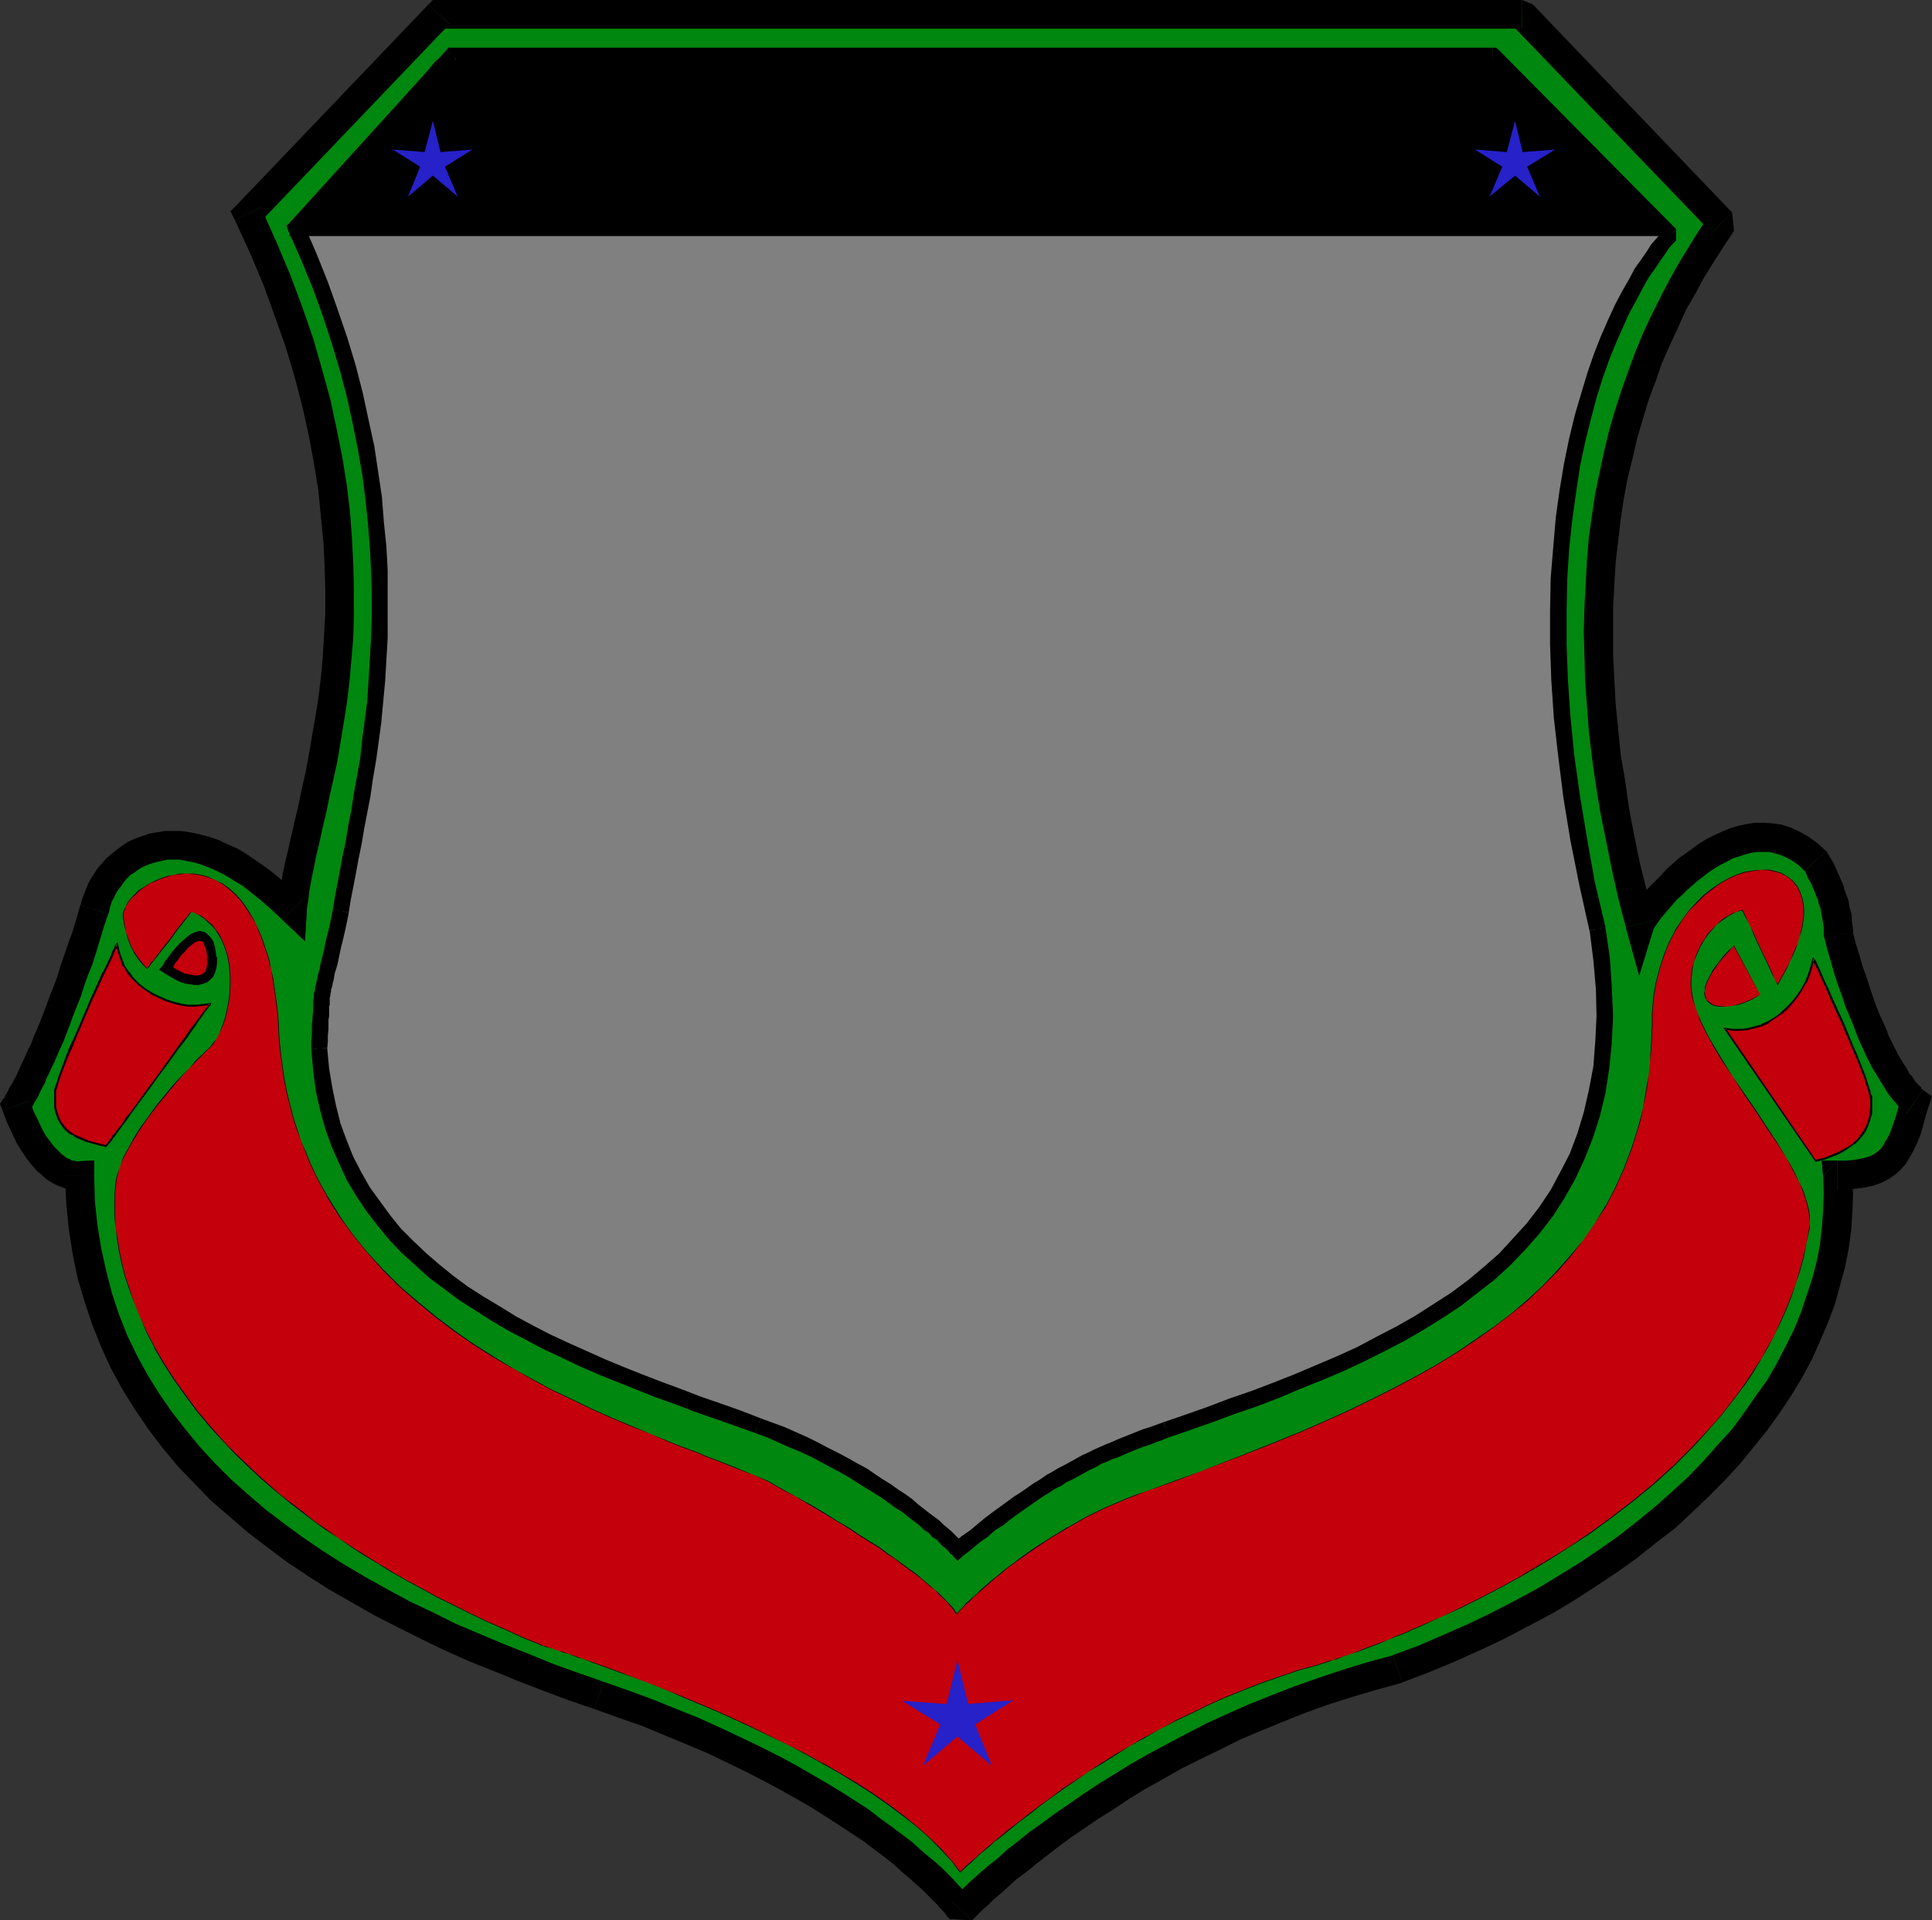 <?xml version="1.0" encoding="UTF-8" standalone="no"?>
<svg
   version="1.0"
   width="129.766mm"
   height="129.011mm"
   id="svg66"
   sodipodi:docname="Crest 56.wmf"
   xmlns:inkscape="http://www.inkscape.org/namespaces/inkscape"
   xmlns:sodipodi="http://sodipodi.sourceforge.net/DTD/sodipodi-0.dtd"
   xmlns="http://www.w3.org/2000/svg"
   xmlns:svg="http://www.w3.org/2000/svg">
  <rect width="100%" height="100%" fill="#333333" stroke="none"/>
  <sodipodi:namedview
     id="namedview66"
     pagecolor="#ffffff"
     bordercolor="#000000"
     borderopacity="0.25"
     inkscape:showpageshadow="2"
     inkscape:pageopacity="0.0"
     inkscape:pagecheckerboard="0"
     inkscape:deskcolor="#d1d1d1"
     inkscape:document-units="mm" />
  <defs
     id="defs1">
    <pattern
       id="WMFhbasepattern"
       patternUnits="userSpaceOnUse"
       width="6"
       height="6"
       x="0"
       y="0" />
  </defs>
  <path
     style="fill:#00870f;fill-opacity:1;fill-rule:evenodd;stroke:none"
     d="m 416.281,234.43 -1.778,-7.432 -1.778,-7.109 -1.454,-7.27 -1.293,-6.947 -1.131,-6.786 -0.97,-6.786 -0.808,-6.624 -0.485,-6.463 -0.485,-6.463 -0.162,-6.139 -0.162,-6.139 0.162,-6.139 0.162,-5.816 0.485,-5.816 0.485,-5.655 0.808,-5.493 0.808,-5.493 0.97,-5.332 1.131,-5.17 1.293,-5.17 1.454,-5.008 1.616,-4.847 1.616,-4.847 1.778,-4.685 1.939,-4.685 2.101,-4.524 2.101,-4.362 2.262,-4.362 2.424,-4.201 2.586,-4.039 2.586,-4.039 2.586,-4.039 -50.742,-52.831 H 111.342 l -48.318,50.57 1.939,4.201 1.778,4.362 1.778,4.039 1.778,4.201 1.616,4.039 1.454,4.039 1.293,4.039 1.293,3.878 1.293,3.878 0.97,3.878 1.131,3.716 0.97,3.878 0.808,3.554 0.808,3.716 0.646,3.716 0.646,3.554 1.131,6.786 0.808,6.786 0.646,6.624 0.323,6.463 0.162,6.139 -0.162,5.978 -0.162,5.816 -0.485,5.655 -0.485,5.493 -0.646,5.17 -0.646,5.008 -0.808,4.847 -0.808,4.685 -0.97,4.524 -0.97,4.201 -0.808,4.039 -0.97,3.878 -0.808,3.716 -0.808,3.554 -0.646,3.231 -0.646,3.07 -0.646,3.07 -0.323,2.585 -0.323,2.585 -2.747,-2.585 -2.586,-2.423 -2.747,-2.1 -2.586,-1.939 -2.424,-1.616 -2.424,-1.293 -2.262,-1.293 -2.262,-0.969 -2.262,-0.808 -2.101,-0.485 -2.101,-0.485 -1.939,-0.162 -1.778,-0.162 -1.778,0.162 -1.778,0.162 -1.616,0.323 -1.616,0.485 -1.454,0.646 -1.454,0.646 -1.293,0.808 -1.131,0.808 -1.131,0.969 -1.131,1.131 -0.97,0.969 -0.97,1.131 -0.646,1.131 -1.454,2.262 -0.97,2.585 -0.323,1.131 -0.323,1.131 -0.97,3.393 -1.131,3.231 -0.97,3.07 -0.97,2.908 -0.97,2.908 -0.97,2.585 -0.97,2.585 -0.808,2.423 -0.97,2.423 -0.808,2.1 -0.808,2.1 -0.808,2.1 -0.808,1.777 -0.808,1.777 -0.646,1.616 -0.646,1.454 -0.646,1.454 -0.646,1.454 -1.131,2.262 -0.485,0.969 -0.485,0.969 -0.485,0.808 -0.323,0.646 -0.323,0.646 -0.323,0.485 -0.323,0.485 -0.162,0.485 -0.162,0.162 -0.162,0.162 -0.162,0.162 v 0.162 l 1.131,2.747 1.131,2.585 1.131,2.262 1.131,1.939 1.131,1.616 1.131,1.454 1.131,1.293 1.131,0.969 0.97,0.808 1.131,0.808 0.97,0.485 0.97,0.323 0.808,0.162 0.808,0.162 0.808,0.162 h 0.646 l 0.162,3.231 0.162,3.231 0.323,3.231 0.323,3.231 0.485,3.07 0.485,3.07 0.485,3.07 0.808,2.908 0.646,2.908 0.808,2.908 0.97,2.908 0.97,2.747 2.262,5.493 2.424,5.17 2.747,5.17 3.07,4.847 3.232,4.847 3.555,4.685 3.878,4.524 3.878,4.201 4.202,4.201 4.525,4.039 4.686,3.878 4.686,3.878 5.01,3.554 5.171,3.554 5.333,3.231 5.494,3.393 5.656,3.07 5.818,3.07 5.818,2.908 5.979,2.908 6.141,2.585 6.141,2.585 6.302,2.585 6.302,2.423 6.464,2.262 6.464,2.262 6.302,2.262 6.141,2.262 5.979,2.423 5.494,2.262 5.333,2.423 5.171,2.262 4.848,2.423 4.525,2.423 4.363,2.262 4.04,2.262 3.878,2.262 3.717,2.262 3.394,2.262 3.232,2.1 2.909,2.1 2.747,2.1 2.586,1.939 2.424,1.939 2.262,1.777 1.939,1.777 1.778,1.616 1.616,1.454 1.454,1.454 1.293,1.131 1.131,1.293 0.97,0.969 0.808,0.969 0.485,0.646 0.485,0.646 0.485,0.323 0.162,0.323 v 0.162 l 0.162,-0.162 0.323,-0.323 0.646,-0.646 0.808,-0.808 0.97,-1.131 1.293,-1.131 1.616,-1.454 1.778,-1.454 1.939,-1.777 2.101,-1.777 2.424,-2.1 2.586,-1.939 2.909,-2.262 2.909,-2.262 3.394,-2.423 3.394,-2.423 3.717,-2.423 3.717,-2.585 4.04,-2.423 4.363,-2.585 4.363,-2.585 4.686,-2.585 4.848,-2.585 5.01,-2.423 5.171,-2.423 5.494,-2.423 5.494,-2.262 5.818,-2.262 5.979,-2.262 6.141,-1.939 6.302,-1.777 6.464,-1.777 6.626,-2.585 6.464,-2.747 6.302,-2.747 6.141,-3.07 5.979,-3.07 5.818,-3.07 5.494,-3.393 5.494,-3.393 5.171,-3.393 5.01,-3.716 4.686,-3.716 4.686,-3.716 4.363,-3.878 4.202,-3.878 3.878,-4.039 3.717,-4.201 3.555,-4.039 3.232,-4.201 3.07,-4.362 2.909,-4.201 2.586,-4.362 2.424,-4.362 1.939,-4.524 1.939,-4.362 1.616,-4.524 1.454,-4.524 1.131,-4.524 0.808,-4.524 0.646,-4.685 0.323,-4.524 v -4.524 l -0.162,-4.524 h 2.424 l 2.262,-0.162 1.778,-0.323 1.778,-0.485 1.616,-0.485 1.293,-0.646 1.293,-0.808 1.131,-1.131 0.97,-1.131 0.808,-1.293 0.808,-1.616 0.808,-1.616 0.646,-1.939 0.646,-2.1 0.646,-2.262 0.808,-2.585 -0.162,-0.162 -0.323,-0.162 -0.485,-0.646 -0.808,-0.646 -0.323,-0.485 -0.485,-0.646 -0.485,-0.646 -0.485,-0.808 -0.646,-0.808 -0.646,-0.969 -0.646,-0.969 -0.646,-0.969 -0.646,-1.293 -0.808,-1.293 -0.808,-1.454 -0.646,-1.616 -0.808,-1.616 -0.808,-1.939 -0.808,-1.777 -0.97,-2.1 -0.808,-2.262 -0.808,-2.262 -0.97,-2.423 -0.808,-2.747 -0.97,-2.747 -0.808,-2.908 -0.97,-3.07 -0.808,-3.231 -0.162,-2.1 -0.162,-2.1 -0.485,-2.1 -0.646,-2.423 -0.646,-2.262 -1.131,-2.585 -1.293,-2.423 -1.454,-2.585 -1.778,-1.777 -1.778,-1.293 -1.939,-1.131 -1.939,-0.808 -1.778,-0.485 -1.939,-0.323 -1.778,-0.162 h -1.939 l -1.939,0.323 -1.778,0.323 -1.939,0.646 -1.778,0.646 -1.778,0.808 -3.394,1.939 -1.616,1.293 -3.07,2.262 -2.909,2.585 -2.586,2.585 -1.131,1.131 -1.131,1.131 -0.97,1.131 -0.808,1.131 -0.646,0.969 -0.808,0.808 -0.485,0.808 -0.323,0.646 -0.323,0.323 z"
     id="path1" />
  <path
     style="fill:#000000;fill-opacity:1;fill-rule:evenodd;stroke:none"
     d="m 434.542,59.133 -0.485,-4.685 -2.747,4.039 -2.586,4.201 -2.586,4.201 -2.424,4.362 -2.262,4.362 -2.262,4.524 -2.101,4.524 -1.939,4.685 -1.778,4.847 -1.778,5.008 -1.616,5.008 -1.454,5.008 -1.293,5.332 -1.131,5.332 -1.131,5.332 -0.808,5.493 -0.808,5.655 -0.485,5.816 -0.323,5.978 -0.323,5.978 -0.162,6.139 0.162,6.139 0.162,6.301 0.485,6.624 0.485,6.463 0.808,6.786 0.97,6.786 1.131,6.947 1.454,7.109 1.454,7.27 1.616,7.27 1.939,7.432 7.11,-1.777 -1.778,-7.432 -1.778,-7.109 -1.454,-7.109 -1.293,-6.786 -0.97,-6.947 -1.131,-6.624 -0.646,-6.463 -0.646,-6.463 -0.323,-6.301 -0.323,-6.139 v -5.978 -5.978 l 0.323,-5.816 0.323,-5.655 0.646,-5.493 0.646,-5.493 0.808,-5.332 0.97,-5.17 1.293,-5.17 1.131,-5.008 1.454,-4.847 1.454,-4.847 1.778,-4.685 1.616,-4.685 1.939,-4.362 2.101,-4.524 1.939,-4.362 2.424,-4.201 2.262,-4.201 2.424,-3.878 2.586,-4.039 2.586,-3.878 -0.485,-4.685 z"
     id="path2" />
  <path
     style="fill:#000000;fill-opacity:1;fill-rule:evenodd;stroke:none"
     d="M 386.385,7.27 383.8,6.301 434.542,59.133 439.713,53.962 389.132,1.131 386.385,0 Z"
     id="path3" />
  <path
     style="fill:#000000;fill-opacity:1;fill-rule:evenodd;stroke:none"
     d="m 114.089,6.139 -2.747,1.131 H 386.385 V 0 H 111.342 L 108.757,1.131 111.342,0 h -1.454 l -1.131,1.131 z"
     id="path4" />
  <path
     style="fill:#000000;fill-opacity:1;fill-rule:evenodd;stroke:none"
     d="M 66.256,52.67 65.61,56.871 114.089,6.139 108.757,1.131 60.277,51.862 l -0.646,4.039 0.646,-4.039 -1.778,1.777 1.131,2.262 z"
     id="path5" />
  <path
     style="fill:#000000;fill-opacity:1;fill-rule:evenodd;stroke:none"
     d="m 71.589,233.46 6.302,-2.423 0.323,-2.262 0.323,-2.585 0.485,-2.747 0.646,-3.07 0.646,-3.231 0.808,-3.393 0.808,-3.716 0.97,-4.039 0.808,-4.039 0.97,-4.201 0.97,-4.524 0.808,-4.847 0.808,-4.847 0.808,-5.17 0.646,-5.332 0.485,-5.493 0.485,-5.655 0.162,-5.978 v -6.139 l -0.162,-6.301 -0.323,-6.463 -0.485,-6.624 -0.808,-6.947 -1.131,-7.109 -1.454,-7.27 -1.616,-7.594 -2.101,-7.594 -2.262,-7.917 -2.747,-7.917 -3.07,-8.24 -3.555,-8.401 -3.878,-8.724 -6.626,3.231 3.878,8.401 3.394,8.078 2.909,8.078 2.747,7.755 2.262,7.594 1.939,7.432 1.616,7.27 1.293,6.947 1.131,6.947 0.646,6.624 0.646,6.463 0.323,6.301 0.162,6.139 v 5.816 l -0.323,5.655 -0.323,5.493 -0.485,5.332 -0.646,5.17 -0.808,5.008 -0.808,4.685 -0.808,4.685 -0.808,4.362 -0.97,4.201 -0.808,4.039 -0.97,4.039 -0.808,3.554 -0.808,3.554 -0.808,3.393 -0.646,3.07 -0.485,3.07 -0.485,2.908 -0.162,2.747 6.302,-2.423 -5.333,5.17 5.818,5.493 0.485,-7.917 z"
     id="path6" />
  <path
     style="fill:#000000;fill-opacity:1;fill-rule:evenodd;stroke:none"
     d="m 71.589,233.46 2.586,-2.585 2.747,-2.585 -5.333,5.17 5.818,5.493 0.485,-7.917 z"
     id="path7" />
  <path
     style="fill:#000000;fill-opacity:1;fill-rule:evenodd;stroke:none"
     d="m 27.472,232.006 0.162,-0.162 0.162,-0.969 0.323,-1.131 0.323,-0.969 0.485,-0.808 0.485,-1.131 0.646,-0.969 0.646,-0.808 0.646,-0.969 0.808,-0.969 0.97,-0.969 0.808,-0.485 1.131,-0.808 0.97,-0.646 1.131,-0.485 1.293,-0.485 1.131,-0.323 1.454,-0.323 1.293,-0.323 h 1.616 1.616 l 1.616,0.323 1.778,0.323 1.778,0.485 2.101,0.808 1.939,0.808 2.262,1.131 2.101,1.293 2.424,1.454 2.262,1.777 2.586,2.1 2.586,2.262 2.586,2.423 5.333,-5.17 -3.07,-2.747 -2.747,-2.423 -2.747,-2.262 -2.747,-1.939 -2.586,-1.777 -2.586,-1.616 -2.586,-1.131 -2.424,-1.131 -2.424,-0.808 -2.424,-0.646 -2.262,-0.485 -2.262,-0.323 H 43.955 41.854 l -1.939,0.323 -1.939,0.323 -1.939,0.646 -1.778,0.646 -1.778,0.808 -1.454,0.969 -1.293,0.969 -1.616,1.293 -1.131,0.969 -1.131,1.293 -1.131,1.293 -0.808,1.293 -0.97,1.454 -0.646,1.293 -0.646,1.616 -0.485,1.293 -0.485,1.293 -0.323,1.454 v -0.323 l 7.11,2.1 v -0.162 h 0.162 z"
     id="path8" />
  <path
     style="fill:#000000;fill-opacity:1;fill-rule:evenodd;stroke:none"
     d="m 27.472,232.006 -3.555,-0.969 -3.555,-1.131 7.11,2.1 v -0.162 h 0.162 z"
     id="path9" />
  <path
     style="fill:#000000;fill-opacity:1;fill-rule:evenodd;stroke:none"
     d="m 7.595,279.506 -0.485,3.231 -0.485,0.485 0.808,-0.969 0.162,-0.162 v -0.162 l 0.162,-0.162 0.323,-0.646 0.323,-0.485 0.485,-0.969 0.323,-0.485 0.485,-0.808 0.485,-1.131 0.485,-0.969 0.646,-1.131 0.485,-1.293 0.646,-1.293 0.646,-1.454 0.808,-1.616 0.646,-1.616 0.808,-1.777 0.808,-1.777 0.808,-2.1 0.808,-2.1 0.808,-2.262 0.97,-2.423 0.97,-2.423 0.808,-2.585 0.97,-2.747 1.131,-2.747 0.97,-3.07 0.97,-3.231 0.97,-3.231 1.131,-3.393 -7.11,-2.1 -0.97,3.393 -0.97,3.231 -1.131,3.07 -0.97,2.908 -0.97,2.747 -0.808,2.747 -0.97,2.585 -0.97,2.423 -0.808,2.262 -0.808,2.1 -0.808,2.1 -0.808,1.939 -0.808,1.777 -0.646,1.777 -0.808,1.616 -0.646,1.454 -0.646,1.454 -0.646,1.293 -0.485,1.131 -0.485,1.131 -0.646,1.131 -0.323,0.646 -0.485,0.808 -0.485,0.808 -0.162,0.485 -0.323,0.485 -0.162,0.323 -0.323,0.485 -0.323,0.485 v 0.323 l 0.646,-0.808 -0.646,0.485 -0.323,3.231 0.323,-3.231 L 0,280.314 l 0.646,1.616 z"
     id="path10" />
  <path
     style="fill:#000000;fill-opacity:1;fill-rule:evenodd;stroke:none"
     d="m 23.917,298.571 -3.878,-3.716 h -0.162 -0.485 l -0.646,-0.162 H 18.261 l -0.485,-0.323 -0.808,-0.323 -0.646,-0.485 -0.808,-0.646 -0.808,-0.808 -0.97,-0.969 -0.97,-1.293 -1.131,-1.454 -0.97,-1.777 -0.97,-2.1 -1.131,-2.262 -0.97,-2.747 -6.949,2.423 1.131,3.07 1.293,2.747 1.131,2.423 1.293,2.1 1.293,1.939 1.293,1.616 1.293,1.454 1.293,1.131 1.293,1.131 1.293,0.808 1.293,0.646 1.293,0.485 1.293,0.485 1.131,0.162 0.97,0.162 h 1.131 l -3.878,-3.716 h 7.434 v -3.878 l -3.878,0.162 z"
     id="path11" />
  <path
     style="fill:#000000;fill-opacity:1;fill-rule:evenodd;stroke:none"
     d="m 23.917,298.571 h -3.717 -3.717 7.434 v -3.878 l -3.878,0.162 z"
     id="path12" />
  <path
     style="fill:#000000;fill-opacity:1;fill-rule:evenodd;stroke:none"
     d="m 153.197,427.014 -6.464,-2.262 -6.302,-2.262 -6.302,-2.585 -6.141,-2.423 -6.141,-2.585 -6.141,-2.585 -5.818,-2.908 -5.818,-2.747 -5.656,-3.07 -5.494,-3.07 -5.494,-3.231 -5.333,-3.393 -5.01,-3.393 -4.848,-3.554 -4.686,-3.554 -4.525,-3.878 -4.363,-3.878 -4.04,-4.039 -3.878,-4.201 -3.717,-4.524 -3.394,-4.362 -3.232,-4.685 -2.909,-4.685 -2.747,-5.008 -2.424,-5.008 -2.101,-5.332 -1.778,-5.332 -1.454,-5.655 -1.293,-5.816 -0.97,-5.978 -0.646,-6.139 -0.162,-6.301 h -7.434 l 0.323,6.786 0.646,6.624 0.97,6.301 1.293,6.301 1.778,5.978 1.939,5.816 2.262,5.655 2.424,5.332 2.909,5.332 3.232,5.17 3.394,5.008 3.555,4.685 3.878,4.685 4.202,4.362 4.202,4.362 4.686,4.039 4.686,4.039 4.848,3.716 5.171,3.878 5.333,3.554 5.333,3.393 5.656,3.231 5.656,3.231 5.979,3.07 5.818,2.908 5.979,2.908 6.141,2.747 6.464,2.585 6.302,2.585 6.302,2.423 6.464,2.423 6.626,2.262 z"
     id="path13" />
  <path
     style="fill:#000000;fill-opacity:1;fill-rule:evenodd;stroke:none"
     d="m 241.43,482.592 5.494,0.485 -0.162,-0.485 -0.323,-0.485 -0.646,-0.646 -0.808,-0.808 -0.646,-0.969 -1.131,-1.131 -1.131,-1.293 -1.293,-1.293 -1.454,-1.454 -1.778,-1.616 -1.778,-1.454 -2.101,-1.777 -2.101,-1.939 -2.586,-1.939 -2.586,-1.939 -2.909,-2.1 -2.909,-2.262 -3.232,-2.1 -3.555,-2.262 -3.717,-2.262 -3.878,-2.262 -4.202,-2.423 -4.525,-2.423 -4.525,-2.262 -5.01,-2.423 -5.171,-2.423 -5.333,-2.423 -5.656,-2.262 -5.979,-2.423 -6.141,-2.262 -6.464,-2.262 -2.262,6.947 6.302,2.262 5.979,2.1 5.818,2.423 5.494,2.262 5.333,2.262 5.01,2.423 4.686,2.262 4.686,2.423 4.202,2.262 4.04,2.262 3.878,2.262 3.555,2.262 3.232,2.1 3.232,2.1 2.909,1.939 2.747,2.1 2.586,1.939 2.262,1.777 2.101,1.939 1.939,1.616 1.778,1.616 1.454,1.293 1.454,1.454 1.293,1.293 0.97,0.969 0.808,0.969 0.97,0.969 0.485,0.646 0.323,0.485 0.485,0.485 v 0 l 0.162,0.162 5.656,0.323 z"
     id="path14" />
  <path
     style="fill:#000000;fill-opacity:1;fill-rule:evenodd;stroke:none"
     d="m 353.58,420.229 h 0.323 l -6.626,1.777 -6.302,1.939 -6.302,2.1 -5.979,2.1 -5.818,2.262 -5.656,2.262 -5.494,2.423 -5.333,2.423 -5.01,2.585 -4.848,2.585 -4.848,2.585 -4.525,2.585 -4.202,2.585 -4.202,2.585 -3.878,2.585 -3.717,2.585 -3.555,2.423 -3.232,2.423 -3.232,2.262 -2.747,2.262 -2.747,2.1 -2.262,2.1 -2.262,1.777 -2.101,1.777 -1.778,1.616 -1.454,1.293 -1.293,1.293 -1.131,1.131 -0.808,0.808 -0.646,0.646 -0.808,0.808 0.323,-0.323 5.333,5.008 0.323,-0.323 0.646,-0.646 0.808,-0.808 0.97,-0.969 1.293,-1.131 1.454,-1.454 1.778,-1.454 1.778,-1.616 2.101,-1.939 2.424,-1.777 2.586,-2.1 2.909,-2.262 2.909,-2.262 3.07,-2.262 3.555,-2.423 3.555,-2.423 3.878,-2.423 3.878,-2.585 4.202,-2.585 4.363,-2.423 4.525,-2.585 4.848,-2.423 5.01,-2.423 5.171,-2.585 5.333,-2.262 5.494,-2.262 5.656,-2.262 5.818,-2.1 6.141,-1.939 5.979,-1.777 6.464,-1.777 0.323,-0.162 -0.323,0.162 h 0.162 l 0.162,-0.162 z"
     id="path15" />
  <path
     style="fill:#000000;fill-opacity:1;fill-rule:evenodd;stroke:none"
     d="m 466.377,294.693 -3.555,3.878 0.162,4.362 -0.162,4.362 -0.323,4.362 -0.485,4.362 -0.808,4.201 -1.131,4.362 -1.454,4.362 -1.454,4.362 -1.778,4.362 -2.101,4.201 -2.262,4.362 -2.424,4.201 -2.909,4.039 -2.909,4.201 -3.07,4.201 -3.555,3.878 -3.555,4.039 -3.878,4.039 -4.04,3.716 -4.363,3.878 -4.525,3.716 -4.525,3.554 -5.01,3.554 -5.01,3.393 -5.494,3.393 -5.333,3.231 -5.656,3.07 -5.979,3.07 -5.979,2.908 -6.302,2.747 -6.302,2.747 -6.626,2.423 2.424,6.947 6.787,-2.585 6.626,-2.747 6.464,-2.908 6.141,-2.908 6.141,-3.231 5.818,-3.07 5.656,-3.393 5.494,-3.554 5.333,-3.554 5.01,-3.554 4.848,-3.878 4.848,-3.716 4.363,-4.039 4.202,-4.039 4.202,-4.201 3.717,-4.039 3.555,-4.362 3.394,-4.201 3.232,-4.524 2.909,-4.362 2.747,-4.524 2.424,-4.524 2.101,-4.685 1.939,-4.524 1.778,-4.685 1.293,-4.685 1.293,-4.685 0.97,-4.847 0.646,-4.685 0.323,-4.847 0.162,-4.685 -0.323,-4.685 -3.717,3.878 v -7.432 h -3.878 l 0.323,4.039 z"
     id="path16" />
  <path
     style="fill:#000000;fill-opacity:1;fill-rule:evenodd;stroke:none"
     d="m 466.377,294.693 v 3.716 3.716 -7.432 h -3.878 l 0.323,4.039 z"
     id="path17" />
  <path
     style="fill:#000000;fill-opacity:1;fill-rule:evenodd;stroke:none"
     d="m 483.991,282.737 -1.454,-3.878 -0.646,2.423 -0.646,2.262 -0.646,1.939 -0.646,1.777 -0.646,1.454 -0.808,1.293 -0.485,0.969 -0.808,0.969 -0.808,0.646 -0.646,0.485 -0.97,0.485 -1.131,0.323 -1.293,0.323 -1.778,0.323 -1.939,0.162 h -2.262 v 7.432 l 2.747,-0.162 2.262,-0.162 2.262,-0.323 2.101,-0.485 1.778,-0.646 1.939,-0.969 1.616,-1.131 1.454,-1.293 1.293,-1.454 0.97,-1.616 0.97,-1.777 0.97,-2.1 0.808,-1.939 0.646,-2.262 0.646,-2.423 0.808,-2.585 -1.454,-4.039 1.454,4.039 0.808,-2.423 -2.262,-1.616 z"
     id="path18" />
  <path
     style="fill:#000000;fill-opacity:1;fill-rule:evenodd;stroke:none"
     d="m 462.983,237.176 0.162,0.969 0.808,3.231 0.97,3.231 0.808,2.908 0.97,2.908 0.97,2.585 0.808,2.585 0.97,2.262 0.97,2.262 0.808,2.262 0.808,1.939 0.808,1.777 0.808,1.777 0.808,1.616 0.808,1.616 0.808,1.293 0.808,1.293 0.646,1.131 0.646,0.969 0.646,1.131 0.646,0.969 0.646,0.808 0.485,0.646 0.646,0.646 0.323,0.485 0.485,0.485 0.485,0.485 0.323,0.323 0.162,0.162 0.808,0.646 0.485,0.485 -0.808,-0.808 0.485,0.485 4.202,-5.978 0.485,0.485 -0.97,-0.808 0.162,0.162 0.323,0.162 -0.162,-0.162 -0.323,-0.323 v -0.162 l -0.485,-0.485 -0.485,-0.485 -0.323,-0.323 -0.485,-0.646 -0.485,-0.808 -0.646,-0.646 -0.323,-0.646 -0.646,-1.131 -0.646,-0.969 -0.808,-1.293 -0.646,-1.131 -0.646,-1.293 -0.808,-1.616 -0.808,-1.616 -0.646,-1.777 -0.808,-1.777 -0.97,-2.1 -0.808,-2.1 -0.808,-2.262 -0.808,-2.423 -0.808,-2.585 -0.97,-2.585 -0.808,-2.908 -0.97,-3.07 -0.808,-3.231 0.162,0.969 h -7.434 v 0.485 l 0.162,0.485 z"
     id="path19" />
  <path
     style="fill:#000000;fill-opacity:1;fill-rule:evenodd;stroke:none"
     d="m 462.983,237.176 h 3.717 3.717 -7.434 v 0.485 l 0.162,0.485 z"
     id="path20" />
  <path
     style="fill:#000000;fill-opacity:1;fill-rule:evenodd;stroke:none"
     d="m 458.135,221.181 -0.485,-0.808 0.808,1.293 0.485,1.293 0.646,0.969 0.485,1.131 0.646,1.454 0.323,0.969 0.485,0.969 0.162,0.969 0.485,1.293 0.162,0.969 0.162,0.969 0.162,0.808 0.162,1.131 0.162,0.808 v 0.969 0.808 h 7.434 v -1.131 l -0.162,-1.131 -0.162,-1.293 v -1.131 l -0.323,-1.293 -0.323,-1.131 -0.162,-1.293 -0.485,-1.293 -0.485,-1.293 -0.323,-1.293 -0.646,-1.454 -0.485,-1.131 -0.646,-1.454 -0.646,-1.454 -0.808,-1.454 -0.808,-1.293 -0.485,-0.646 0.485,0.646 -0.162,-0.323 -0.323,-0.323 z"
     id="path21" />
  <path
     style="fill:#000000;fill-opacity:1;fill-rule:evenodd;stroke:none"
     d="m 412.726,235.399 7.11,0.162 v 0.323 -0.162 l 0.323,-0.485 0.485,-0.646 0.646,-0.969 0.646,-0.808 0.808,-0.969 0.97,-1.131 0.97,-1.131 0.97,-1.131 1.293,-1.131 1.293,-1.293 1.293,-1.131 1.293,-1.131 1.454,-1.131 1.454,-1.131 1.454,-0.969 1.616,-0.969 1.616,-0.808 1.454,-0.808 1.616,-0.485 1.454,-0.485 1.778,-0.485 1.454,-0.162 h 1.454 1.616 l 1.293,0.323 1.616,0.485 1.454,0.646 1.454,0.808 1.616,1.131 1.454,1.454 5.333,-5.17 -2.101,-1.939 -2.262,-1.616 -2.262,-1.293 -2.101,-0.969 -2.424,-0.808 -2.262,-0.323 -2.262,-0.162 h -2.262 l -2.101,0.323 -2.262,0.485 -2.101,0.646 -1.939,0.808 -2.101,0.969 -1.939,0.969 -1.778,1.131 -1.778,1.293 -1.778,1.293 -1.616,1.131 -1.616,1.454 -1.454,1.293 -1.293,1.454 -1.293,1.293 -1.293,1.293 -1.131,1.131 -0.97,1.293 -0.97,1.131 -0.808,1.131 -0.485,0.808 -0.646,0.808 -0.485,0.808 -0.485,0.646 -0.485,0.969 7.11,0.162 -7.11,1.777 3.394,12.279 3.717,-12.117 z"
     id="path22" />
  <path
     style="fill:#000000;fill-opacity:1;fill-rule:evenodd;stroke:none"
     d="m 412.726,235.399 3.555,-0.969 3.555,-0.808 -7.11,1.777 3.394,12.279 3.717,-12.117 z"
     id="path23" />
  <path
     style="fill:#c4000c;fill-opacity:1;fill-rule:evenodd;stroke:none"
     d="m 446.824,252.525 -1.778,1.131 -1.778,0.646 -1.778,0.646 -1.778,0.485 -1.616,0.162 h -1.616 l -1.293,-0.323 -0.646,-0.162 -0.485,-0.323 -0.485,-0.485 -0.323,-0.323 -0.162,-0.485 -0.323,-0.646 v -0.646 -0.646 l 0.162,-0.808 0.162,-0.969 0.485,-0.808 0.485,-0.969 0.485,-1.131 0.808,-1.293 0.97,-1.131 1.131,-1.454 1.293,-1.293 1.454,-1.616 z"
     id="path24" />
  <path
     style="fill:#000000;fill-opacity:1;fill-rule:evenodd;stroke:none"
     d="m 446.824,252.525 v 0 l -1.778,0.969 -1.778,0.808 -1.778,0.646 -1.778,0.485 -1.616,0.162 -1.616,-0.162 -1.293,-0.162 -0.646,-0.323 h 0.162 l -0.485,-0.323 -0.485,-0.323 -0.485,-0.485 v 0.162 l -0.162,-0.485 -0.162,-0.646 -0.162,-0.646 v -0.646 l 0.162,-0.808 0.323,-0.969 0.323,-0.808 0.485,-0.969 0.646,-1.131 v 0 l 0.808,-1.131 0.808,-1.293 1.131,-1.293 1.293,-1.454 1.454,-1.616 h -0.162 l 6.787,12.44 v 0 l -6.626,-12.44 -1.616,1.454 -1.293,1.454 -0.97,1.293 -0.97,1.293 -0.808,1.131 v 0.162 l -0.646,1.131 -0.485,0.969 -0.323,0.808 -0.323,0.969 v 0.808 l -0.162,0.646 0.162,0.646 0.162,0.646 0.323,0.485 0.323,0.485 0.485,0.323 0.485,0.323 0.646,0.323 1.293,0.162 h 1.616 l 1.616,-0.162 1.778,-0.323 1.778,-0.646 1.778,-0.808 z"
     id="path25" />
  <path
     style="fill:#000000;fill-opacity:1;fill-rule:evenodd;stroke:none"
     d="m 40.885,300.025 -0.162,1.616 -0.162,1.939 -0.162,2.1 -0.162,2.262 -0.162,2.262 0.162,2.423 0.162,2.585 0.162,2.585 0.323,2.908 0.646,2.908 0.646,3.07 0.97,3.07 1.293,3.231 1.454,3.231 1.616,3.393 2.101,3.554 2.101,3.554 2.747,3.554 2.909,3.554 3.394,3.716 3.717,3.878 4.202,3.716 4.525,3.878 5.171,3.878 5.333,3.878 6.141,4.039 6.464,4.039 7.11,3.878 7.757,4.039 8.08,4.039 8.726,4.039 9.534,4.039 v -0.162 l -9.534,-4.039 -8.726,-4.039 -8.08,-4.039 -7.757,-3.878 -6.949,-4.039 -6.626,-4.039 -5.979,-3.878 -5.494,-4.039 -5.01,-3.878 -4.525,-3.716 -4.202,-3.878 -3.717,-3.716 -3.394,-3.716 -2.909,-3.716 -2.747,-3.554 -2.101,-3.554 -2.101,-3.393 -1.778,-3.393 -1.293,-3.231 -1.293,-3.231 -0.97,-3.07 -0.646,-3.07 -0.646,-2.908 -0.323,-2.908 -0.323,-2.585 v -2.585 l -0.162,-2.423 0.162,-2.262 v -2.262 l 0.162,-2.1 0.323,-1.939 0.162,-1.616 z"
     id="path26" />
  <path
     style="fill:#000000;fill-opacity:1;fill-rule:evenodd;stroke:none"
     d="m 137.521,404.88 h 0.162 l 0.808,0.323 0.97,0.323 1.616,0.485 1.939,0.646 2.262,0.808 2.586,0.808 2.909,0.969 3.232,1.131 3.394,1.293 3.717,1.454 3.878,1.454 4.04,1.616 4.202,1.777 4.363,1.616 8.726,3.878 4.525,2.1 4.525,2.262 4.686,2.262 4.363,2.262 4.363,2.423 4.363,2.423 4.202,2.585 4.04,2.585 3.878,2.747 3.717,2.747 3.555,2.747 3.232,2.908 2.909,2.908 2.747,2.908 2.424,3.07 0.162,-0.162 -2.424,-3.07 -2.747,-2.908 -3.07,-2.908 -3.232,-2.747 -3.394,-2.908 -3.717,-2.747 -3.878,-2.747 -4.04,-2.585 -4.363,-2.423 -4.363,-2.585 -4.363,-2.423 -4.363,-2.262 -4.686,-2.262 -4.525,-2.1 -4.525,-2.1 -8.726,-4.039 -4.363,-1.616 -4.202,-1.777 -4.04,-1.616 -3.878,-1.454 -3.717,-1.293 -3.394,-1.293 -3.232,-1.131 -2.909,-1.131 -2.586,-0.808 -2.262,-0.808 -1.939,-0.646 -1.616,-0.485 -0.97,-0.323 -0.808,-0.323 h -0.162 z"
     id="path27" />
  <path
     style="fill:#000000;fill-opacity:1;fill-rule:evenodd;stroke:none"
     d="m 243.854,462.397 h 0.162 v -0.162 l 0.808,-0.808 0.808,-0.646 0.97,-0.969 1.131,-1.131 1.454,-1.131 1.616,-1.454 1.778,-1.616 1.939,-1.616 2.101,-1.616 2.262,-1.939 2.586,-1.939 2.586,-1.939 2.747,-2.1 3.07,-2.1 3.07,-2.262 3.232,-2.1 3.555,-2.262 3.555,-2.1 7.272,-4.362 3.878,-2.262 4.04,-2.1 4.363,-2.1 4.202,-1.939 4.363,-1.939 4.363,-1.777 4.525,-1.777 4.848,-1.616 4.686,-1.616 4.848,-1.131 v -0.162 l -4.848,1.293 -4.686,1.454 -4.848,1.616 -4.525,1.777 -4.363,1.777 -4.363,1.939 -4.202,1.939 -4.363,2.262 -4.04,1.939 -3.878,2.262 -3.717,2.1 -3.717,2.262 -3.555,2.262 -3.394,2.1 -3.394,2.262 -3.07,2.1 -2.909,2.1 -2.909,2.1 -2.586,2.1 -2.424,1.939 -2.424,1.777 -2.101,1.777 -1.939,1.616 -1.778,1.454 -1.616,1.454 -1.293,1.131 -1.293,1.131 -0.97,0.969 -0.808,0.646 -0.808,0.808 v 0.323 -0.162 z"
     id="path28" />
  <path
     style="fill:#000000;fill-opacity:1;fill-rule:evenodd;stroke:none"
     d="m 334.673,409.888 0.323,-0.162 0.808,-0.323 1.293,-0.323 2.101,-0.646 2.262,-0.646 2.747,-0.969 3.07,-1.131 3.555,-1.293 3.878,-1.454 4.04,-1.777 4.363,-1.939 4.686,-2.1 4.686,-2.262 4.848,-2.585 5.01,-2.747 5.171,-2.747 5.01,-3.393 5.171,-3.393 5.171,-3.554 4.848,-4.039 5.01,-4.039 4.686,-4.524 4.525,-4.524 4.525,-4.847 4.04,-5.332 3.878,-5.332 3.555,-5.816 3.232,-5.978 2.747,-6.301 2.262,-6.463 1.939,-6.947 1.616,-6.947 h -0.162 l -1.616,6.947 -1.778,6.947 -2.424,6.463 -2.747,6.301 -3.232,5.978 -3.555,5.655 -3.878,5.493 -4.04,5.17 -4.363,4.847 -4.686,4.685 -4.686,4.362 -4.848,4.039 -5.01,4.039 -5.171,3.554 -5.171,3.554 -5.01,3.231 -5.01,2.908 -5.01,2.747 -4.848,2.423 -4.686,2.423 -4.686,2.1 -4.363,1.777 -4.04,1.777 -3.878,1.454 -3.555,1.293 -3.07,1.131 -2.747,0.969 -2.262,0.646 -2.101,0.646 -1.293,0.323 -0.808,0.323 -0.323,0.162 z"
     id="path29" />
  <path
     style="fill:#c4000c;fill-opacity:1;fill-rule:evenodd;stroke:none"
     d="m 42.178,245.901 0.323,-0.485 0.323,-0.646 0.646,-0.808 0.808,-0.969 1.616,-2.1 0.97,-0.969 0.97,-0.808 0.97,-0.808 0.97,-0.485 0.97,-0.162 h 0.485 l 0.323,0.162 0.485,0.323 0.323,0.162 0.323,0.646 0.323,0.485 0.323,0.646 0.162,0.969 0.162,0.969 0.162,1.131 v 1.293 1.131 l -0.323,0.969 -0.485,0.646 -0.485,0.646 -0.646,0.485 -0.646,0.323 -0.808,0.162 h -0.97 -0.97 l -0.97,-0.323 -1.131,-0.162 -0.97,-0.485 -1.131,-0.646 z"
     id="path30" />
  <path
     style="fill:#000000;fill-opacity:1;fill-rule:evenodd;stroke:none"
     d="m 55.106,242.993 h -0.162 l -0.323,-2.262 -0.485,-1.777 -0.97,-1.293 -1.131,-0.969 -1.293,-0.323 -1.293,0.323 -1.293,0.646 -0.97,0.808 -1.131,0.969 -0.97,0.969 -0.97,1.131 -0.808,0.969 -0.808,1.131 -0.646,0.808 -0.323,0.646 -0.323,0.485 1.939,1.293 0.323,-0.323 0.485,-0.646 0.485,-0.969 0.808,-0.969 0.646,-0.969 0.97,-0.969 0.808,-0.969 0.97,-0.808 0.808,-0.646 0.808,-0.323 h 0.485 0.323 l 0.485,0.162 0.323,0.808 0.485,1.293 0.323,1.939 h -0.162 l 2.424,-0.162 z"
     id="path31" />
  <path
     style="fill:#000000;fill-opacity:1;fill-rule:evenodd;stroke:none"
     d="m 41.208,245.254 0.162,1.616 1.293,0.808 1.131,0.646 1.131,0.646 1.131,0.485 1.131,0.323 1.131,0.162 1.131,0.162 h 0.97 l 1.131,-0.323 0.97,-0.323 0.808,-0.646 0.808,-0.808 0.485,-1.131 0.323,-1.131 0.162,-1.293 v -1.454 l -2.586,0.162 0.162,1.293 -0.162,0.808 -0.162,0.808 -0.323,0.646 -0.323,0.323 -0.485,0.323 -0.323,0.162 -0.646,0.162 h -0.808 l -0.808,-0.162 -0.808,-0.162 -0.97,-0.162 -0.97,-0.485 -0.97,-0.485 -0.97,-0.646 -1.131,-0.646 0.323,1.616 -1.939,-1.293 -0.808,0.969 0.97,0.646 z"
     id="path32" />
  <path
     style="fill:#c4000c;fill-opacity:1;fill-rule:evenodd;stroke:none"
     d="m 29.25,301.156 v 1.777 l -0.162,1.939 v 2.262 l 0.162,2.262 0.162,2.585 0.323,2.747 0.485,3.07 0.808,3.07 0.808,3.231 0.97,3.231 1.293,3.554 1.454,3.554 1.778,3.878 1.939,3.716 2.262,4.039 2.586,4.039 2.747,4.039 3.232,4.201 1.616,1.939 1.778,2.262 1.939,2.1 1.939,2.1 2.101,2.1 4.525,4.362 2.262,2.1 2.586,2.262 2.424,2.1 2.747,2.262 2.747,2.1 2.909,2.1 3.07,2.262 3.07,2.1 3.232,2.1 3.394,2.262 3.394,2.1 3.555,2.1 3.717,2.1 3.878,2.1 3.878,2.262 4.202,1.939 4.202,2.1 4.363,2.1 4.525,2.1 4.525,1.939 4.848,2.1 v 0 h 0.162 l 0.323,0.162 0.323,0.162 h 0.646 l 0.646,0.323 0.646,0.162 0.808,0.323 0.97,0.323 0.97,0.323 1.131,0.323 2.424,0.808 1.293,0.485 2.909,0.969 3.232,1.293 3.394,1.131 3.717,1.454 3.878,1.454 4.04,1.616 4.202,1.777 4.202,1.777 4.525,1.777 4.363,2.1 4.525,2.1 9.05,4.362 4.525,2.262 4.363,2.423 4.363,2.585 4.202,2.585 4.04,2.585 4.04,2.585 3.555,2.747 3.555,2.908 3.232,2.747 2.909,2.908 2.747,3.07 2.262,2.908 h 0.162 l 0.323,-0.323 0.485,-0.646 0.808,-0.646 0.97,-0.969 1.293,-0.969 1.293,-1.293 1.616,-1.293 1.778,-1.616 1.939,-1.616 2.262,-1.616 2.262,-1.939 2.424,-1.939 2.747,-1.939 2.747,-2.1 3.07,-2.1 3.07,-2.1 3.232,-2.262 3.394,-2.262 3.555,-2.1 3.717,-2.262 3.878,-2.262 3.878,-2.1 4.04,-2.1 4.202,-2.1 4.202,-1.939 4.363,-1.939 4.525,-1.939 4.525,-1.777 4.686,-1.616 4.686,-1.454 4.848,-1.454 h 0.162 l 0.162,-0.162 h 0.485 l 0.485,-0.162 0.646,-0.323 0.808,-0.162 0.97,-0.323 1.131,-0.323 1.293,-0.485 1.293,-0.485 1.454,-0.485 1.616,-0.646 1.616,-0.646 1.778,-0.646 1.939,-0.646 1.939,-0.808 1.939,-0.808 2.262,-0.969 2.101,-0.969 2.262,-0.969 4.848,-2.1 5.01,-2.262 5.171,-2.585 5.333,-2.908 5.494,-2.908 5.494,-3.231 5.494,-3.554 5.494,-3.716 5.656,-3.878 5.333,-4.201 5.333,-4.524 5.171,-4.524 5.01,-5.008 4.686,-5.17 2.262,-2.585 2.262,-2.747 2.101,-2.747 2.101,-2.908 1.778,-2.908 1.939,-2.908 1.778,-3.07 1.616,-3.07 1.454,-3.231 1.454,-3.231 1.293,-3.231 1.293,-3.393 0.97,-3.393 0.97,-3.554 0.808,-3.554 0.646,-3.554 0.162,-1.616 v -1.454 l -0.323,-1.616 -0.323,-1.777 -0.646,-1.777 -0.646,-1.777 -0.808,-1.939 -0.97,-1.777 -0.97,-2.1 -1.131,-1.939 -2.424,-4.039 -2.747,-4.039 -2.909,-4.362 -2.909,-4.201 -2.747,-4.201 -2.747,-4.039 -2.424,-4.201 -1.131,-1.939 -0.97,-1.939 -0.808,-1.939 -0.808,-1.939 -0.646,-1.777 -0.485,-1.777 -0.323,-1.777 -0.323,-1.616 v -1.616 l 0.162,-1.454 0.323,-1.616 0.323,-1.454 0.485,-1.616 0.646,-1.454 0.808,-1.454 0.808,-1.293 0.97,-1.293 0.97,-1.293 1.131,-1.131 1.131,-0.969 1.293,-0.969 1.293,-0.646 1.293,-0.646 1.293,-0.485 0.162,0.162 v 0 l 0.162,0.323 0.162,0.323 0.485,0.969 0.646,1.293 0.646,1.293 0.808,1.616 1.616,3.554 1.616,3.393 0.646,1.616 0.646,1.454 0.646,1.293 0.485,0.969 0.162,0.162 0.162,0.323 v 0.162 l 0.162,0.162 0.162,-0.323 v -0.323 l 0.323,-0.323 0.162,-0.485 0.323,-0.485 0.323,-0.485 0.97,-1.777 0.808,-1.777 0.646,-1.616 0.808,-1.616 0.485,-1.454 0.485,-1.616 0.323,-1.293 0.323,-1.454 0.162,-1.293 0.162,-1.131 0.162,-1.131 -0.162,-1.131 -0.162,-1.131 -0.162,-0.969 -0.162,-0.808 -0.323,-0.969 -0.808,-1.616 -1.131,-1.293 -1.293,-0.969 -1.454,-0.808 -1.616,-0.646 -1.616,-0.323 h -1.939 l -1.939,0.162 -2.101,0.323 -2.101,0.808 -2.101,0.808 -2.101,1.293 -2.101,1.293 -2.101,1.616 -1.939,1.939 -1.939,2.1 -1.778,2.423 -1.616,2.747 -1.454,2.747 -1.454,3.231 -0.97,3.393 -0.97,3.716 -0.323,1.777 -0.323,2.1 -0.485,4.039 v 3.231 3.07 l -0.323,3.231 -0.162,2.908 -0.323,3.07 -0.485,2.747 -0.485,2.908 -0.485,2.747 -0.646,2.747 -0.646,2.747 -0.808,2.585 -0.97,2.585 -0.808,2.423 -0.97,2.585 -2.262,4.685 -2.424,4.685 -2.747,4.362 -2.909,4.201 -3.232,4.039 -3.555,3.878 -3.717,3.878 -3.878,3.554 -4.202,3.554 -4.363,3.393 -4.525,3.231 -4.848,3.07 -5.01,3.07 -5.171,2.908 -5.494,2.908 -5.494,2.908 -5.656,2.747 -5.979,2.585 -5.979,2.747 -6.302,2.585 -6.464,2.585 -6.464,2.423 -6.626,2.585 -6.787,2.585 -6.949,2.423 -2.747,0.969 -2.586,1.131 -5.333,2.262 -4.848,2.262 -4.525,2.585 -4.363,2.585 -4.04,2.585 -3.555,2.585 -1.778,1.293 -1.616,1.293 -1.454,1.131 -1.454,1.131 -1.293,1.131 -1.293,1.131 -1.293,1.131 -0.97,0.969 -0.97,0.808 -0.808,0.808 -0.808,0.808 -0.808,0.646 -0.485,0.646 -0.485,0.485 -0.323,0.323 -0.323,0.323 -0.162,0.162 v 0.162 l -0.162,-0.162 -0.162,-0.485 -0.485,-0.485 -0.162,-0.485 -0.97,-0.969 -0.485,-0.485 -0.646,-0.646 -0.646,-0.808 -0.808,-0.808 -0.97,-0.808 -1.131,-0.969 -1.131,-0.969 -1.293,-0.969 -1.454,-1.131 -1.616,-1.293 -1.616,-1.293 -1.939,-1.293 -1.939,-1.454 -2.262,-1.454 -2.424,-1.616 -2.424,-1.616 -2.747,-1.616 -2.909,-1.777 -3.07,-1.939 -3.394,-1.939 -3.394,-2.1 -3.878,-2.1 -3.878,-2.1 -3.555,-1.616 -3.878,-1.454 -4.04,-1.616 -4.363,-1.777 -2.101,-0.808 -2.262,-0.808 -4.686,-1.939 -4.686,-1.939 -5.01,-2.1 -5.01,-2.1 -5.01,-2.1 -5.01,-2.423 -5.171,-2.585 -5.01,-2.585 -5.01,-2.908 -5.01,-2.908 -5.01,-3.231 -4.848,-3.231 -4.686,-3.554 -4.525,-3.716 -4.363,-4.039 -4.202,-4.039 -4.04,-4.362 -3.717,-4.685 -1.778,-2.423 -1.778,-2.423 -1.616,-2.423 -1.454,-2.747 -1.616,-2.585 -1.293,-2.747 -1.293,-2.747 -1.293,-2.908 -1.131,-2.908 -0.97,-2.908 -1.131,-3.07 -0.808,-3.231 -0.646,-3.07 -0.808,-3.393 -0.485,-3.393 -0.323,-3.393 -0.485,-3.554 -0.162,-3.554 -0.162,-2.585 -0.162,-2.423 -0.323,-2.423 -0.323,-2.1 -0.323,-2.262 -0.485,-2.1 -0.485,-1.939 -0.485,-1.777 -0.485,-1.777 -0.646,-1.616 -0.485,-1.616 -0.646,-1.454 -0.646,-1.454 -0.646,-1.293 -1.454,-2.423 -1.454,-2.1 -1.616,-1.777 -1.616,-1.454 -1.778,-1.131 -1.778,-0.969 -1.778,-0.808 -1.778,-0.485 -1.778,-0.323 h -1.778 -1.778 l -1.616,0.323 -1.778,0.323 -1.454,0.646 -1.454,0.485 -1.616,0.808 -1.293,0.808 -1.131,0.808 -1.131,0.969 -0.808,0.969 -0.808,0.969 -0.646,1.131 -0.485,0.969 -0.162,0.808 v 0.969 l 0.162,1.939 0.485,1.939 0.485,1.777 0.808,1.777 0.808,1.454 0.97,1.616 0.97,1.293 1.293,1.293 v 0 l 0.162,-0.162 0.323,-0.485 0.646,-0.646 0.646,-0.969 0.97,-1.131 0.808,-1.131 2.101,-2.747 2.101,-2.585 0.808,-1.293 0.97,-0.969 0.646,-0.969 0.646,-0.646 0.162,-0.323 0.162,-0.162 v -0.162 h 0.162 l 1.131,0.485 1.293,0.646 0.97,0.646 0.97,0.808 0.808,0.969 0.808,0.808 0.646,1.131 0.646,0.969 0.646,1.131 0.485,1.131 0.646,2.423 0.485,2.585 0.323,2.747 v 2.585 l -0.323,2.585 -0.323,2.585 -0.646,2.423 -0.646,2.262 -0.97,2.1 -0.97,1.777 -0.485,0.646 -0.646,0.808 v 0 l -0.162,0.162 -0.323,0.323 -0.485,0.323 -0.485,0.646 -0.646,0.646 -0.646,0.646 -0.808,0.808 -0.808,0.808 -0.97,0.969 -1.939,2.1 -2.101,2.262 -2.262,2.585 -2.101,2.747 -2.101,2.908 -2.101,2.908 -1.939,3.07 -1.616,2.908 -0.646,1.454 -0.646,1.454 -0.485,1.454 -0.485,1.454 -0.323,1.293 z"
     id="path33" />
  <path
     style="fill:#000000;fill-opacity:1;fill-rule:evenodd;stroke:none"
     d="m 29.25,301.156 -0.162,1.777 v 1.939 2.262 2.262 l 0.323,2.585 0.323,2.747 0.485,3.07 0.646,3.07 0.808,3.231 1.131,3.231 1.293,3.554 1.454,3.554 1.616,3.878 1.939,3.716 v 0.162 l 2.262,3.878 2.586,4.039 2.909,4.039 3.07,4.201 1.778,2.1 1.778,2.1 3.878,4.201 2.101,2.262 4.363,4.201 2.424,2.262 2.424,2.1 2.586,2.1 2.747,2.262 2.747,2.1 2.909,2.262 2.909,2.1 3.232,2.1 3.232,2.262 3.232,2.1 3.555,2.1 3.555,2.262 v 0 l 3.717,2.1 3.878,2.1 3.878,2.1 4.202,2.1 4.202,2.1 4.363,2.1 4.525,1.939 4.525,2.1 4.848,1.939 v 0 l 0.162,0.162 h 0.323 l 0.323,0.162 0.646,0.162 0.646,0.162 0.646,0.162 0.808,0.323 0.97,0.323 0.97,0.323 1.131,0.323 2.424,0.969 1.293,0.323 2.909,1.131 3.232,1.131 3.394,1.293 3.717,1.293 3.878,1.454 4.04,1.616 4.202,1.777 4.202,1.777 4.525,1.939 4.363,1.939 4.525,2.1 9.05,4.362 4.525,2.423 4.363,2.423 v 0 l 4.363,2.423 4.202,2.585 4.04,2.585 3.878,2.747 3.717,2.747 3.555,2.747 3.232,2.908 2.909,2.908 2.747,2.908 2.262,3.07 1.131,-0.969 0.808,-0.808 0.97,-0.808 1.131,-1.131 1.454,-1.293 1.616,-1.293 1.778,-1.616 1.939,-1.454 2.101,-1.777 2.262,-1.777 2.586,-1.939 2.586,-2.1 2.909,-2.1 2.909,-2.1 3.07,-2.1 3.232,-2.262 3.555,-2.1 3.555,-2.262 3.555,-2.262 3.878,-2.1 v 0 l 3.878,-2.262 4.04,-2.1 4.202,-1.939 4.202,-2.1 4.363,-1.939 4.525,-1.777 4.525,-1.777 4.686,-1.616 4.686,-1.616 4.848,-1.293 h 0.162 l 0.162,-0.162 0.485,-0.162 0.485,-0.162 0.646,-0.162 0.808,-0.323 0.97,-0.323 1.131,-0.323 1.293,-0.485 1.293,-0.485 1.454,-0.485 1.616,-0.485 1.616,-0.646 1.778,-0.646 1.939,-0.808 1.939,-0.808 1.939,-0.808 2.262,-0.808 2.101,-0.969 2.262,-0.969 4.848,-2.262 5.01,-2.262 5.171,-2.585 5.333,-2.747 5.494,-3.07 v 0 l 5.494,-3.231 5.656,-3.554 5.494,-3.554 5.494,-4.039 5.494,-4.201 5.333,-4.362 5.171,-4.685 4.848,-4.847 4.686,-5.17 2.262,-2.585 2.262,-2.908 2.101,-2.747 2.101,-2.747 1.939,-2.908 1.778,-3.07 v 0 l 1.778,-3.07 1.616,-3.07 1.616,-3.231 1.454,-3.231 1.293,-3.231 1.131,-3.393 1.131,-3.393 0.97,-3.554 0.646,-3.554 0.808,-3.554 v -1.616 -1.454 l -0.162,-1.616 -0.485,-1.777 -0.485,-1.777 -0.646,-1.777 -0.97,-1.939 -0.808,-1.777 -1.131,-2.1 -1.131,-1.939 v 0 l -2.424,-4.039 -2.747,-4.201 -2.747,-4.201 -2.909,-4.201 -2.909,-4.201 -2.586,-4.201 -2.424,-4.039 v 0 l -1.131,-1.939 -0.97,-1.939 -0.97,-1.939 -0.808,-1.939 -0.646,-1.777 -0.485,-1.777 -0.323,-1.777 -0.162,-1.616 v -1.616 l 0.162,-1.454 0.162,-1.616 0.323,-1.454 0.646,-1.616 0.646,-1.454 0.646,-1.454 v 0.162 l 0.808,-1.454 0.97,-1.293 1.131,-1.293 0.97,-1.131 1.293,-0.969 1.131,-0.808 v 0 l 1.293,-0.808 1.293,-0.646 1.293,-0.323 v 0 0 0 l 0.162,0.162 0.162,0.162 v 0 l 0.162,0.323 0.485,0.969 0.646,1.293 0.646,1.293 0.646,1.616 1.616,3.554 1.616,3.393 0.808,1.616 0.646,1.454 0.646,1.293 0.485,0.969 v 0 l 0.162,0.323 v -0.162 0.323 l 0.162,0.323 h 0.162 l 0.162,-0.323 v 0 l 0.646,-1.131 0.162,-0.485 0.323,-0.485 0.97,-1.777 0.808,-1.777 0.808,-1.616 0.646,-1.616 0.485,-1.454 0.485,-1.616 0.485,-1.293 0.323,-1.454 0.162,-1.293 0.162,-1.131 v -1.131 -1.131 l -0.162,-1.131 -0.162,-0.969 -0.485,-0.808 0.323,0.808 0.162,0.969 0.162,1.131 v 1.131 1.131 l -0.162,1.131 -0.162,1.293 -0.323,1.454 -0.323,1.293 -0.485,1.616 -0.646,1.454 -0.646,1.616 -0.646,1.616 -0.97,1.777 -0.97,1.777 -0.323,0.485 -0.162,0.485 -0.646,1.131 v -0.162 l -0.162,0.323 h 0.162 v 0 0 l -0.162,-0.162 -0.162,-0.323 v 0 l -0.162,-0.323 v 0.162 l -0.485,-0.969 -0.485,-1.293 -0.646,-1.454 -0.808,-1.616 -1.616,-3.393 -1.616,-3.554 -0.808,-1.616 -0.646,-1.293 -0.485,-1.293 -0.485,-0.969 -0.162,-0.323 -0.162,-0.323 v 0 l -0.162,-0.162 h -0.162 l -1.293,0.485 -1.293,0.485 -1.293,0.808 h -0.162 l -1.131,0.808 -1.131,1.131 -1.131,1.131 -1.131,1.131 -0.808,1.293 -0.97,1.454 v 0 l -0.646,1.454 -0.646,1.454 -0.485,1.616 -0.485,1.454 -0.162,1.616 -0.162,1.454 v 1.616 l 0.162,1.616 0.323,1.777 0.646,1.777 0.646,1.777 0.646,1.939 0.97,1.939 0.97,1.939 1.131,1.939 v 0.162 l 2.424,4.039 2.747,4.039 2.747,4.362 2.909,4.201 2.747,4.201 2.747,4.039 2.586,4.039 v 0 l 0.97,1.939 1.131,2.1 0.97,1.777 0.808,1.939 0.646,1.777 0.485,1.777 0.485,1.777 0.162,1.616 0.162,1.454 -0.162,1.616 -0.646,3.554 -0.808,3.554 -0.97,3.554 -0.97,3.393 -1.293,3.393 -1.293,3.231 -1.454,3.231 -1.454,3.231 -1.778,3.07 -1.616,3.07 v -0.162 l -1.939,3.07 -1.939,2.908 -2.101,2.908 -2.101,2.747 -2.101,2.747 -2.262,2.585 -4.848,5.17 -4.848,4.847 -5.171,4.685 -5.333,4.362 -5.494,4.201 -5.494,4.039 -5.494,3.716 -5.656,3.393 -5.494,3.231 h 0.162 l -5.494,3.07 -5.333,2.747 -5.171,2.585 -5.01,2.423 -4.848,2.1 -2.262,0.969 -2.101,0.969 -2.262,0.808 -1.939,0.969 -1.939,0.646 -1.939,0.808 -1.778,0.646 -1.616,0.646 -1.616,0.646 -1.454,0.485 -1.293,0.485 -1.293,0.323 -1.131,0.485 -0.97,0.162 -0.808,0.323 -0.646,0.162 -0.485,0.162 -0.485,0.162 -0.162,0.162 h -0.162 l -4.848,1.293 -4.686,1.616 -4.686,1.616 -4.525,1.777 -4.525,1.777 -4.363,1.939 -4.202,2.1 -4.202,1.939 -4.04,2.262 -3.878,2.1 h -0.162 l -3.717,2.262 -3.717,2.1 -3.555,2.262 -3.394,2.262 -3.232,2.1 -3.232,2.1 -2.909,2.262 -2.747,1.939 -2.747,2.1 -2.424,1.939 -2.424,1.777 -2.101,1.777 -1.939,1.616 -1.778,1.454 -1.616,1.454 -1.293,1.131 -1.293,1.131 -0.97,0.808 -0.808,0.808 -0.97,0.969 h 0.162 l -2.424,-3.07 -2.586,-2.908 -3.07,-2.908 -3.232,-2.908 -3.394,-2.747 -3.717,-2.747 -3.878,-2.747 -4.04,-2.585 -4.363,-2.585 -4.202,-2.423 h -0.162 l -4.363,-2.423 -4.525,-2.262 -9.05,-4.524 -4.525,-2.1 -4.363,-1.939 -4.525,-1.939 -4.202,-1.777 -4.202,-1.616 -4.04,-1.616 -3.878,-1.454 -3.717,-1.454 -3.394,-1.293 -3.232,-1.131 -2.909,-0.969 -1.293,-0.485 -2.424,-0.808 -1.131,-0.485 -0.97,-0.162 -0.97,-0.323 -0.808,-0.323 -0.646,-0.162 -0.646,-0.323 -0.646,-0.162 h -0.323 l -0.323,-0.162 -0.162,-0.162 v 0 l -4.848,-1.939 -4.525,-2.1 -4.525,-1.939 -4.363,-2.1 -4.202,-2.1 -4.202,-2.1 -3.878,-2.1 -3.878,-2.1 -3.717,-2.1 h 0.162 l -3.555,-2.1 -3.555,-2.262 -3.394,-2.1 -3.232,-2.1 -3.07,-2.262 -3.07,-2.1 -2.747,-2.262 -2.747,-2.1 -2.747,-2.1 -2.586,-2.262 -2.424,-2.1 -2.424,-2.262 -4.363,-4.201 -2.101,-2.1 -3.878,-4.362 -1.778,-2.1 -1.778,-2.1 -3.07,-4.201 -2.909,-4.039 -2.586,-4.039 -2.262,-3.878 v 0 l -1.939,-3.716 -1.778,-3.878 -1.454,-3.554 -1.131,-3.554 -1.131,-3.231 -0.808,-3.231 -0.646,-3.07 -0.485,-3.07 -0.485,-2.747 -0.162,-2.585 v -2.262 -2.262 -1.939 l 0.162,-1.777 z"
     id="path34" />
  <path
     style="fill:#000000;fill-opacity:1;fill-rule:evenodd;stroke:none"
     d="m 457.651,228.29 -0.323,-0.808 -0.323,-0.969 -0.808,-1.616 v 0 l -1.131,-1.293 -1.131,-0.969 -1.616,-0.969 -1.616,-0.485 -1.616,-0.323 h -1.939 l -1.939,0.162 -2.101,0.323 -2.101,0.646 -2.101,0.969 -2.101,1.131 v 0 l -2.101,1.454 -2.101,1.616 -1.939,1.939 -1.939,2.1 -1.778,2.423 -1.778,2.585 v 0.162 l -1.454,2.747 -1.293,3.231 -1.131,3.393 -0.97,3.716 -0.323,1.777 -0.323,2.1 -0.323,4.039 v 3.231 l -0.162,3.07 -0.162,3.231 -0.162,2.908 -0.323,3.07 -0.485,2.747 -0.485,2.908 -0.485,2.747 -0.646,2.747 -0.808,2.747 -0.808,2.585 -0.808,2.585 -0.97,2.423 -0.97,2.585 -2.101,4.685 -2.424,4.685 v -0.162 l -2.747,4.524 -2.909,4.201 -3.394,4.039 -3.394,3.878 -3.717,3.878 -3.878,3.554 -4.202,3.554 -4.363,3.231 -4.686,3.231 -4.686,3.231 -5.01,3.07 v 0 l -5.171,2.908 -5.494,2.908 -5.494,2.747 -5.656,2.747 -5.979,2.747 -5.979,2.585 -6.302,2.585 -6.464,2.585 -13.09,5.17 -6.787,2.423 -6.949,2.585 -2.747,0.969 -2.586,0.969 -5.333,2.262 -4.848,2.423 -4.525,2.585 h -0.162 l -4.202,2.585 -4.04,2.585 -3.717,2.585 -1.616,1.293 -1.616,1.131 -1.616,1.293 -1.293,1.131 -1.454,1.131 -1.293,1.131 -1.131,0.969 -0.97,0.969 -1.131,0.969 -0.808,0.808 -0.808,0.646 -0.646,0.808 -0.485,0.485 -0.97,0.969 -0.162,0.323 -0.323,0.162 0.162,0.162 v -0.162 -0.162 l -0.323,-0.323 -0.323,-0.646 -0.323,-0.323 -0.808,-0.969 -0.646,-0.646 -2.101,-2.1 -0.97,-0.808 -1.131,-0.969 -1.131,-0.969 -1.293,-1.131 -1.293,-1.131 -1.616,-1.131 -1.778,-1.293 -1.778,-1.293 -2.101,-1.454 -2.101,-1.616 -2.424,-1.454 -2.586,-1.616 -2.586,-1.777 -3.07,-1.777 -3.07,-1.939 -3.232,-1.939 -3.555,-1.939 v 0 l -3.878,-2.1 -3.878,-2.262 -3.555,-1.454 -3.878,-1.616 -4.04,-1.616 -4.363,-1.616 -2.101,-0.969 -2.262,-0.808 -4.686,-1.777 -4.686,-1.939 -5.01,-2.1 -5.01,-2.1 -5.01,-2.262 -5.01,-2.423 -5.171,-2.423 -5.01,-2.747 -5.01,-2.747 v 0 l -5.01,-3.07 -4.848,-3.07 -4.848,-3.393 -4.686,-3.554 -4.525,-3.716 -4.525,-3.878 -4.202,-4.201 -4.04,-4.362 -3.717,-4.524 -1.778,-2.423 -1.616,-2.423 -1.616,-2.585 -1.616,-2.585 v 0 l -1.454,-2.585 -1.454,-2.747 -1.293,-2.747 -1.131,-2.908 -1.293,-2.908 -0.97,-2.908 -0.97,-3.07 -0.808,-3.231 -0.808,-3.07 -0.646,-3.393 -0.485,-3.393 -0.485,-3.393 -0.323,-3.554 -0.162,-3.554 -0.162,-2.585 -0.323,-2.423 -0.323,-2.423 -0.323,-2.1 -0.323,-2.262 -0.485,-2.1 -0.323,-1.939 -0.485,-1.777 -0.646,-1.777 -0.485,-1.616 -0.646,-1.616 -0.646,-1.454 -0.646,-1.454 -0.646,-1.293 v 0 l -1.454,-2.423 -1.454,-2.1 -1.616,-1.777 -1.616,-1.454 -1.778,-1.293 v 0 l -1.778,-0.808 -1.778,-0.808 -1.778,-0.485 -1.778,-0.323 h -1.778 -1.778 l -1.616,0.323 -1.778,0.323 -1.454,0.485 -1.454,0.646 -1.616,0.808 v 0 l -1.293,0.808 -1.293,0.808 -0.97,0.969 -0.97,0.969 -0.808,0.969 -0.485,0.969 v 0.162 l -0.485,0.969 -0.323,0.808 v 0.969 l 0.323,1.939 0.485,1.939 0.485,1.777 0.646,1.777 0.808,1.454 v 0.162 l 0.97,1.454 1.131,1.454 1.293,1.293 0.323,-0.323 0.323,-0.323 0.485,-0.808 0.808,-0.969 0.808,-0.969 0.97,-1.293 2.101,-2.585 1.939,-2.747 0.97,-1.131 0.808,-1.131 0.808,-0.969 0.485,-0.646 0.162,-0.323 0.162,-0.162 0.162,-0.162 h -0.162 0.162 l 1.131,0.485 1.293,0.646 h -0.162 l 1.131,0.808 0.808,0.808 0.97,0.808 0.808,0.969 0.646,0.969 0.646,1.131 v -0.162 l 0.485,1.131 0.485,1.131 0.808,2.423 0.485,2.585 0.162,2.747 v 2.585 l -0.162,2.585 -0.485,2.585 h 0.162 l 0.485,-2.585 0.162,-2.585 v -2.585 l -0.162,-2.747 -0.485,-2.585 -0.808,-2.423 -0.485,-1.131 -0.485,-1.131 v 0 l -0.646,-1.131 -0.808,-0.969 -0.646,-0.969 -0.97,-0.808 -0.97,-0.808 -0.97,-0.808 v 0 l -1.293,-0.485 -1.131,-0.485 h -0.162 v 0.162 -0.162 l -0.323,0.323 -0.162,0.162 -0.485,0.808 -0.808,0.808 -0.808,1.131 -0.97,1.131 -1.939,2.747 -2.101,2.585 -0.97,1.293 -0.808,1.131 -0.808,0.808 -0.485,0.808 -0.323,0.485 -0.162,0.162 v 0 l -1.131,-1.293 -1.131,-1.454 -0.97,-1.454 v 0 l -0.808,-1.454 -0.646,-1.777 -0.646,-1.777 -0.323,-1.939 -0.323,-1.939 v -0.969 l 0.323,-0.808 0.323,-0.969 v 0 l 0.646,-1.131 0.808,-0.969 0.97,-0.808 0.97,-0.969 1.293,-0.969 1.293,-0.808 h -0.162 l 1.616,-0.646 1.454,-0.646 1.454,-0.485 1.778,-0.485 1.616,-0.162 1.778,-0.162 1.778,0.162 1.778,0.323 1.778,0.485 1.778,0.646 1.778,0.969 v 0 l 1.616,1.293 1.616,1.454 1.616,1.777 1.454,2.1 1.454,2.262 v 0 l 0.808,1.293 0.485,1.454 0.646,1.454 0.646,1.616 0.485,1.616 0.646,1.777 0.485,1.777 0.485,1.939 0.323,2.1 0.323,2.262 0.323,2.1 0.323,2.423 0.323,2.423 0.162,2.585 0.162,3.554 0.323,3.554 0.485,3.393 0.485,3.393 0.646,3.393 0.808,3.07 0.808,3.231 0.97,3.07 1.131,2.908 1.131,2.908 1.131,2.908 1.293,2.747 1.454,2.747 1.454,2.585 v 0.162 l 1.616,2.585 1.616,2.585 1.778,2.423 1.778,2.423 3.717,4.524 3.878,4.362 4.202,4.201 4.525,3.878 4.525,3.716 4.686,3.554 4.848,3.393 4.848,3.07 5.01,2.908 h 0.162 l 5.01,2.908 5.01,2.747 5.171,2.423 5.01,2.423 5.01,2.262 5.01,2.1 5.01,1.939 4.686,2.1 4.686,1.777 2.262,0.808 2.101,0.969 4.363,1.616 4.04,1.616 3.878,1.454 3.555,1.616 3.878,2.262 3.878,1.939 h -0.162 l 3.555,2.1 3.232,1.939 3.232,1.939 2.909,1.777 2.586,1.777 2.586,1.616 2.424,1.454 2.101,1.616 2.101,1.293 1.778,1.454 1.778,1.293 1.616,1.131 1.454,1.131 1.293,1.131 1.131,0.969 1.131,0.808 0.808,0.969 2.262,2.1 0.485,0.646 0.808,0.969 0.323,0.323 0.323,0.646 0.323,0.323 v 0 l 0.162,0.162 0.323,-0.323 0.162,-0.323 0.808,-0.808 0.646,-0.646 0.646,-0.646 0.808,-0.646 0.808,-0.969 0.97,-0.808 1.131,-0.969 1.131,-0.969 1.293,-1.131 1.293,-1.131 1.454,-1.131 1.454,-1.293 1.616,-1.131 1.778,-1.293 3.717,-2.585 3.878,-2.585 4.363,-2.585 v 0 l 4.525,-2.585 4.848,-2.423 5.333,-2.262 2.586,-0.969 2.747,-1.131 6.949,-2.423 6.787,-2.585 13.09,-5.008 6.464,-2.585 6.302,-2.585 5.979,-2.585 5.979,-2.747 5.656,-2.747 5.494,-2.747 5.494,-2.908 5.171,-2.908 v 0 l 5.01,-3.07 4.848,-3.231 4.525,-3.231 4.525,-3.393 4.202,-3.393 3.878,-3.716 3.717,-3.716 3.394,-3.878 3.232,-4.201 2.909,-4.201 2.909,-4.362 v 0 l 2.424,-4.685 2.101,-4.685 0.97,-2.585 0.97,-2.423 0.808,-2.585 0.808,-2.585 0.808,-2.747 0.485,-2.747 0.646,-2.747 0.485,-2.908 0.323,-2.747 0.323,-3.07 0.323,-2.908 0.162,-3.231 0.162,-3.07 v -3.231 l 0.323,-4.039 0.323,-2.1 0.323,-1.777 0.97,-3.716 1.131,-3.393 1.293,-3.231 1.454,-2.747 v 0 l 1.616,-2.585 1.778,-2.423 2.101,-2.1 1.939,-1.939 2.101,-1.616 1.939,-1.454 v 0 l 2.101,-1.131 2.101,-0.969 2.101,-0.646 2.101,-0.323 1.939,-0.323 1.939,0.162 1.616,0.323 1.616,0.485 v 0 l 1.454,0.808 1.293,1.131 0.97,1.293 v -0.162 l 0.808,1.616 0.323,0.969 z"
     id="path35" />
  <path
     style="fill:#000000;fill-opacity:1;fill-rule:evenodd;stroke:none"
     d="m 57.691,255.756 -0.485,2.423 -0.808,2.262 -0.808,2.1 -0.97,1.777 v -0.162 l -0.646,0.808 -0.485,0.646 -0.646,0.646 -0.323,0.323 -2.747,2.585 -0.808,0.969 -0.808,0.969 -1.939,1.939 -2.262,2.423 -2.101,2.585 -2.262,2.747 -2.101,2.908 -2.101,2.908 -1.778,2.908 v 0.162 l -1.616,2.908 -0.808,1.454 -0.485,1.454 -0.485,1.454 -0.485,1.454 -0.323,1.293 -0.162,1.454 h 0.162 l 0.162,-1.454 0.323,-1.293 0.323,-1.454 0.485,-1.454 0.646,-1.454 0.808,-1.454 1.616,-2.908 v 0 l 1.778,-2.908 2.101,-3.07 2.101,-2.747 2.262,-2.747 2.101,-2.585 2.101,-2.423 1.939,-2.1 0.97,-0.969 0.808,-0.808 2.586,-2.585 0.485,-0.485 0.485,-0.485 0.646,-0.646 0.485,-0.808 v 0 l 0.97,-1.777 0.97,-2.1 0.808,-2.262 0.485,-2.423 z"
     id="path36" />
  <path
     style="fill:#c4000c;fill-opacity:1;fill-rule:evenodd;stroke:none"
     d="m 437.936,261.249 1.939,0.162 h 1.778 l 1.939,-0.162 1.778,-0.323 1.778,-0.646 1.778,-0.808 1.616,-0.969 1.616,-1.131 1.454,-1.293 1.293,-1.454 1.293,-1.616 1.131,-1.777 0.97,-1.777 0.808,-1.939 0.808,-1.939 0.485,-2.1 v 0 l 0.162,0.323 0.162,0.485 0.323,0.485 0.162,0.646 0.485,0.808 0.485,0.969 0.485,1.131 0.485,1.131 0.485,1.131 1.293,2.747 1.293,2.908 1.293,3.07 2.747,6.139 1.131,3.07 1.131,2.747 0.485,1.293 0.485,1.293 0.485,1.131 0.323,1.131 0.323,0.808 0.162,0.969 0.162,0.646 v 0.485 l 0.162,1.939 -0.162,1.777 -0.323,1.616 -0.485,1.454 -0.646,1.293 -0.808,1.131 -0.97,1.131 -1.131,0.969 -0.97,0.808 -1.293,0.808 -1.131,0.646 -1.293,0.485 -2.586,0.969 -2.424,0.808 z"
     id="path37" />
  <path
     style="fill:#000000;fill-opacity:1;fill-rule:evenodd;stroke:none"
     d="m 438.097,261.088 -0.162,0.323 1.778,0.323 h 0.162 1.778 l 1.939,-0.162 v 0 l 1.939,-0.485 1.778,-0.485 v 0 l 1.778,-0.808 v -0.162 l 1.454,-0.969 1.616,-1.131 h 0.162 l 1.454,-1.293 1.293,-1.454 1.293,-1.616 v 0 l 1.131,-1.777 0.97,-1.777 h 0.162 l 0.808,-1.939 v 0 l 0.646,-2.1 0.485,-2.1 -0.323,0.162 v 0 0 0.323 l 0.162,0.323 0.323,0.646 0.323,0.646 0.485,0.808 0.323,0.969 0.485,0.969 0.485,1.131 0.646,1.293 1.131,2.747 1.293,2.908 1.454,3.07 2.586,6.139 1.293,3.07 v -0.162 l 1.131,2.908 0.485,1.293 0.485,1.131 0.323,1.293 0.323,0.969 0.323,0.969 0.162,0.808 0.162,0.646 v 0 l 0.162,0.485 v 1.939 l -0.162,1.777 v 0 l -0.323,1.616 -0.485,1.293 v 0 l -0.646,1.293 v 0 l -0.808,1.131 v 0 l -0.808,1.131 -1.131,0.969 h 0.162 l -1.131,0.808 -1.131,0.646 v 0 l -1.293,0.646 -1.293,0.646 v 0 l -2.424,0.969 -2.424,0.646 0.162,0.162 -22.947,-33.605 -0.646,-0.162 23.432,34.09 2.586,-0.646 2.424,-0.969 h 0.162 l 1.293,-0.646 1.131,-0.646 v 0 l 1.131,-0.808 1.131,-0.808 h 0.162 l 0.97,-0.969 0.97,-1.131 v 0 l 0.808,-1.131 v 0 l 0.646,-1.454 v 0 l 0.485,-1.454 0.485,-1.616 v 0 -1.777 -1.939 -0.485 -0.162 l -0.323,-0.646 -0.162,-0.808 -0.323,-0.969 -0.323,-0.969 -0.323,-1.131 -0.485,-1.293 -0.485,-1.293 -1.131,-2.747 v -0.162 l -1.293,-2.908 -2.586,-6.301 -1.454,-3.07 -1.293,-2.908 -1.131,-2.585 -0.646,-1.293 -0.485,-1.131 -0.485,-1.131 -0.323,-0.808 -0.485,-0.969 -0.323,-0.646 -0.162,-0.485 -0.323,-0.485 -0.162,-0.162 -0.323,-0.485 -0.646,2.423 -0.646,2.1 v 0 l -0.808,1.939 v 0 l -0.97,1.777 -1.131,1.616 v 0 l -1.293,1.616 -1.454,1.454 -1.454,1.293 h 0.162 l -1.616,1.131 -1.616,0.969 v 0 l -1.778,0.808 h 0.162 l -1.778,0.485 -1.939,0.485 h 0.162 l -1.939,0.162 h -1.778 v 0 l -2.424,-0.323 z"
     id="path38" />
  <path
     style="fill:#c4000c;fill-opacity:1;fill-rule:evenodd;stroke:none"
     d="m 53.328,254.948 -1.778,0.323 -1.939,0.162 -1.939,-0.162 -1.939,-0.162 -1.778,-0.485 -1.939,-0.646 -1.939,-0.808 -1.616,-0.969 -1.778,-1.131 -1.454,-1.131 -1.454,-1.454 -1.293,-1.454 -0.97,-1.777 -0.808,-1.616 -0.646,-1.939 -0.323,-1.939 v 0 l -0.162,0.323 -0.162,0.485 -0.323,0.646 -0.323,0.646 -0.485,0.808 -0.485,1.131 -0.485,1.131 -0.646,1.131 -0.485,1.293 -1.293,2.908 -1.454,3.07 -1.454,3.231 -2.909,6.624 -1.293,3.231 -1.131,2.908 -0.646,1.454 -0.485,1.293 -0.323,1.131 -0.485,1.131 -0.162,0.969 -0.323,0.808 -0.162,0.808 -0.162,0.485 v 1.939 l 0.162,1.616 0.323,1.616 0.323,1.293 0.646,1.131 0.646,0.969 0.808,0.808 0.97,0.808 0.97,0.646 1.131,0.646 2.262,0.808 2.424,0.646 2.424,0.646 v -0.162 l 0.162,-0.162 0.485,-0.485 0.485,-0.646 0.646,-0.969 0.646,-0.808 0.808,-1.131 0.97,-1.293 0.808,-1.293 1.131,-1.454 2.262,-2.908 2.424,-3.393 2.424,-3.231 2.424,-3.393 2.262,-3.393 2.262,-2.908 0.97,-1.454 1.131,-1.293 0.808,-1.293 0.808,-1.131 0.646,-0.808 0.646,-0.969 0.485,-0.485 0.323,-0.485 0.323,-0.323 z"
     id="path39" />
  <path
     style="fill:#000000;fill-opacity:1;fill-rule:evenodd;stroke:none"
     d="m 53.651,254.625 -2.262,0.323 h 0.162 l -1.939,0.162 h -1.939 l -1.939,-0.323 h 0.162 l -1.939,-0.485 -1.939,-0.646 h 0.162 l -1.939,-0.808 -1.616,-0.808 v 0 l -1.778,-1.131 v 0 l -1.454,-1.131 -1.454,-1.454 -1.131,-1.616 v 0.162 l -1.131,-1.616 v 0 l -0.646,-1.777 v 0 l -0.646,-1.777 -0.485,-2.423 -0.485,0.323 -0.162,0.485 v -0.162 l -0.162,0.485 -0.323,0.646 -0.323,0.646 -0.323,0.969 -0.485,0.969 -0.485,1.131 -0.646,1.293 -0.646,1.131 -1.293,2.908 -1.454,3.231 -4.202,9.855 -1.454,3.07 v 0 l -1.131,3.07 v 0 l -0.485,1.293 v 0 l -0.485,1.293 -0.485,1.293 -0.323,1.131 -0.323,0.969 -0.323,0.808 -0.162,0.646 v 0.162 0.485 1.939 1.616 0.162 l 0.323,1.454 0.485,1.293 v 0.162 l 0.646,1.131 0.646,0.969 v 0 l 0.808,0.969 0.97,0.808 1.131,0.485 v 0.162 l 0.97,0.485 2.262,0.969 h 0.162 l 2.262,0.646 2.586,0.646 0.162,-0.323 0.323,-0.323 0.323,-0.485 v 0.162 l 0.485,-0.646 v 0 l 0.646,-0.969 v 0.162 l 0.646,-0.969 v 0 l 0.808,-1.131 0.97,-1.293 0.97,-1.293 0.97,-1.454 2.262,-3.07 2.424,-3.231 2.424,-3.393 2.424,-3.231 2.424,-3.393 2.262,-2.908 0.97,-1.454 0.97,-1.293 0.808,-1.293 0.808,-1.131 v 0 l 0.646,-0.808 v -0.162 l 0.646,-0.808 0.485,-0.646 0.323,-0.485 v 0.162 l 0.323,-0.485 0.162,-0.485 -0.646,0.162 v 0.162 -0.162 l -0.162,0.323 v 0.162 l -0.323,0.485 -0.485,0.646 -0.646,0.808 v 0 l -0.646,0.808 v 0.162 l -0.808,0.969 -0.97,1.293 -0.97,1.293 -0.97,1.454 -2.262,3.07 -2.262,3.231 -2.424,3.393 -2.424,3.231 -2.424,3.393 -2.262,3.07 -1.131,1.293 -0.808,1.454 -0.97,1.131 -0.808,1.131 v 0 l -0.808,0.808 v 0.162 l -0.485,0.808 v 0 l -0.485,0.485 v 0.162 l -0.485,0.485 -0.162,0.323 v -0.162 l -0.162,0.162 h 0.323 l -2.424,-0.646 -2.424,-0.646 h 0.162 l -2.262,-0.969 -1.131,-0.485 v 0 l -0.97,-0.646 v 0 l -0.97,-0.808 -0.646,-0.808 v 0 l -0.808,-0.969 v 0 l -0.485,-1.131 v 0 l -0.485,-1.293 -0.323,-1.454 v 0 -1.616 -1.939 -0.485 0 l 0.323,-0.808 0.162,-0.646 0.323,-1.131 0.323,-0.969 0.485,-1.293 0.485,-1.293 v 0 l 0.485,-1.293 v 0 l 1.293,-3.07 v 0.162 l 1.293,-3.231 4.202,-9.855 1.454,-3.07 1.293,-2.908 0.646,-1.293 0.646,-1.293 0.485,-0.969 0.485,-1.131 0.323,-0.808 0.323,-0.808 0.323,-0.485 0.162,-0.485 v -0.162 l 0.162,-0.162 v 0 0 l -0.485,-0.162 0.485,1.939 0.646,1.939 v 0 l 0.646,1.777 h 0.162 l 0.97,1.616 v 0.162 l 1.293,1.454 1.454,1.454 1.454,1.131 v 0 l 1.778,1.131 v 0.162 l 1.778,0.808 1.778,0.808 v 0 l 1.939,0.646 1.939,0.485 v 0 l 1.939,0.323 h 1.939 l 1.939,-0.162 v 0 l 1.778,-0.323 -0.323,-0.323 z"
     id="path40" />
  <path
     style="fill:#ffffff;fill-opacity:1;fill-rule:evenodd;stroke:none"
     d="m 81.285,264.642 0.162,2.585 0.323,2.747 0.646,5.17 1.131,5.008 1.293,4.685 1.454,4.524 1.778,4.362 2.101,4.201 2.262,3.878 2.586,3.878 2.586,3.554 2.909,3.554 3.232,3.231 3.232,3.231 3.394,3.07 3.717,2.908 3.878,2.747 3.878,2.747 4.04,2.423 4.363,2.585 4.363,2.262 4.363,2.423 4.525,2.262 4.686,1.939 4.686,2.1 9.696,4.039 10.019,3.716 10.019,3.716 10.181,3.554 3.07,1.131 2.909,1.293 2.909,1.293 2.747,1.293 2.747,1.293 2.586,1.293 2.586,1.293 2.424,1.293 2.262,1.293 2.262,1.293 2.101,1.293 1.939,1.454 1.939,1.293 1.939,1.131 1.778,1.293 1.616,1.131 1.454,1.293 1.454,1.131 1.454,0.969 1.131,1.131 1.293,0.969 0.97,0.969 0.97,0.808 0.808,0.808 0.808,0.646 0.646,0.646 0.646,0.646 0.485,0.323 0.323,0.323 0.162,0.323 0.162,0.162 v 0.162 l 2.262,-1.777 2.101,-1.616 1.939,-1.616 1.939,-1.454 1.939,-1.454 1.778,-1.454 3.555,-2.423 3.394,-2.262 3.232,-2.1 3.07,-1.939 2.909,-1.777 2.909,-1.454 3.07,-1.616 5.818,-2.585 3.232,-1.293 3.07,-1.131 3.394,-1.293 3.555,-1.293 10.989,-3.878 11.15,-4.039 10.989,-4.362 5.333,-2.1 5.333,-2.423 5.333,-2.423 5.01,-2.585 5.01,-2.585 4.848,-2.747 4.686,-2.908 4.686,-3.07 4.202,-3.231 4.202,-3.393 4.04,-3.554 3.555,-3.878 3.555,-3.878 3.232,-4.201 1.454,-2.262 1.454,-2.262 1.454,-2.262 1.293,-2.423 1.131,-2.423 1.131,-2.585 1.131,-2.585 0.97,-2.585 0.808,-2.747 0.808,-2.747 0.808,-2.747 0.485,-3.07 0.646,-2.908 0.485,-3.07 0.323,-3.07 0.323,-3.393 0.162,-3.231 v -3.393 -3.554 l -0.162,-3.554 -0.162,-3.554 -0.485,-3.716 -0.485,-3.878 -0.485,-3.878 -1.454,-5.978 -1.293,-5.655 -0.97,-5.655 -1.131,-5.493 -0.97,-5.493 -0.808,-5.332 -0.646,-5.17 -0.646,-5.008 -0.646,-5.008 -0.485,-4.847 -0.323,-4.847 -0.162,-4.685 -0.323,-4.524 -0.162,-4.524 v -8.563 l 0.162,-4.201 0.162,-4.039 0.162,-3.878 0.323,-3.878 0.323,-3.716 0.323,-3.716 0.485,-3.554 0.646,-3.393 0.485,-3.393 0.485,-3.231 0.646,-3.231 0.646,-3.07 0.646,-3.07 0.808,-2.908 0.808,-2.747 0.808,-2.747 0.646,-2.585 0.808,-2.423 0.97,-2.423 0.808,-2.423 1.778,-4.362 1.778,-4.039 1.616,-3.716 1.778,-3.231 1.616,-3.07 0.808,-1.454 0.808,-1.293 0.808,-1.131 0.646,-1.131 0.808,-0.969 0.646,-0.969 0.646,-0.969 0.485,-0.808 0.485,-0.646 0.646,-0.646 0.323,-0.646 0.485,-0.485 0.323,-0.485 0.323,-0.162 0.162,-0.323 0.323,-0.162 v -0.162 l -44.925,-45.561 h -264.216 l -39.43,43.784 3.232,7.27 2.909,7.27 2.586,7.109 2.262,7.109 2.101,6.947 1.616,6.786 1.616,6.786 1.293,6.624 1.131,6.463 0.808,6.301 0.646,6.301 0.485,6.139 0.323,5.978 0.162,5.816 v 5.816 l -0.162,5.493 -0.323,5.493 -0.323,5.332 -0.485,5.17 -0.485,5.008 -0.646,5.008 -0.646,4.685 -0.808,4.524 -0.646,4.524 -0.808,4.201 -0.808,4.201 -0.646,3.878 -0.808,3.716 -0.646,3.716 -0.323,1.777 -0.323,1.616 -0.646,3.231 -0.485,3.07 -0.485,2.585 -0.485,2.262 -0.485,1.939 -0.323,1.939 -0.323,1.616 -0.323,1.616 -0.323,1.293 -0.323,1.131 -0.323,1.131 -0.162,0.969 -0.162,0.808 -0.323,0.808 -0.162,1.293 -0.323,1.131 -0.323,2.262 v 1.293 l -0.162,1.454 v 0.969 0.969 l -0.162,1.131 v 1.293 l -0.162,1.293 v 1.616 1.777 l -0.162,1.939 z"
     id="path41" />
  <path
     style="fill:#808080;fill-opacity:1;fill-rule:evenodd;stroke:none"
     d="m 80.962,266.258 0.323,2.585 0.162,2.747 0.323,2.423 0.485,2.585 0.97,4.685 1.293,4.685 1.616,4.362 1.778,4.362 2.101,4.039 2.262,3.878 2.424,3.716 2.747,3.554 2.909,3.393 3.07,3.393 3.394,3.07 3.394,3.07 3.717,2.747 3.878,2.908 3.878,2.585 4.04,2.423 4.202,2.585 4.363,2.262 4.525,2.262 4.525,2.262 4.686,2.1 4.686,1.939 9.696,4.039 9.858,3.878 10.019,3.554 10.181,3.554 3.07,1.293 2.909,1.131 2.909,1.293 2.747,1.293 2.747,1.293 2.586,1.293 2.586,1.293 2.424,1.293 2.262,1.293 2.262,1.454 2.101,1.293 2.101,1.293 1.939,1.131 1.778,1.293 1.778,1.293 1.616,1.293 1.616,1.131 1.454,1.131 1.293,0.969 1.293,1.131 1.131,0.969 1.131,0.808 0.97,0.969 0.808,0.808 0.808,0.646 0.646,0.646 0.485,0.485 0.485,0.485 0.323,0.323 0.323,0.323 0.162,0.162 v 0 l 2.262,-1.616 2.101,-1.777 1.939,-1.454 3.878,-3.07 1.778,-1.293 3.555,-2.585 3.232,-2.262 3.232,-1.939 3.07,-1.939 3.07,-1.777 2.909,-1.616 2.909,-1.454 5.979,-2.585 3.07,-1.293 3.07,-1.131 3.394,-1.293 3.394,-1.293 11.15,-3.878 11.15,-4.039 10.989,-4.362 5.494,-2.1 5.333,-2.423 5.171,-2.423 5.01,-2.423 5.01,-2.747 4.848,-2.747 4.848,-2.908 4.525,-3.07 4.363,-3.231 4.04,-3.393 4.04,-3.554 3.717,-3.716 3.394,-4.039 3.232,-4.201 1.616,-2.262 1.293,-2.262 1.454,-2.262 1.293,-2.423 1.293,-2.423 0.97,-2.423 1.131,-2.585 0.97,-2.747 0.97,-2.747 0.808,-2.747 0.646,-2.908 0.646,-2.747 0.646,-3.07 0.323,-3.07 0.485,-3.231 0.162,-3.231 0.162,-3.231 0.162,-3.393 v -3.554 l -0.162,-3.554 -0.323,-3.716 -0.323,-3.716 -0.485,-3.716 -0.485,-3.878 -1.454,-5.978 -1.293,-5.655 -1.131,-5.655 -0.97,-5.655 -0.97,-5.332 -0.808,-5.332 -0.646,-5.17 -0.808,-5.17 -0.485,-4.847 -0.485,-5.008 -0.323,-4.685 -0.323,-4.685 -0.162,-4.524 -0.162,-4.524 v -4.362 -4.201 l 0.162,-4.201 v -4.039 l 0.323,-4.039 0.646,-7.594 0.323,-3.554 0.485,-3.554 0.485,-3.554 0.485,-3.393 0.646,-3.231 0.646,-3.07 0.646,-3.07 0.646,-3.07 0.808,-2.908 0.646,-2.747 0.808,-2.747 0.808,-2.585 0.808,-2.423 0.808,-2.423 0.808,-2.423 0.97,-2.262 0.808,-2.1 1.778,-4.039 1.778,-3.716 1.616,-3.231 1.778,-3.07 0.808,-1.293 0.646,-1.293 0.808,-1.293 0.808,-1.131 0.646,-0.969 0.646,-0.969 1.293,-1.777 0.485,-0.646 0.485,-0.646 0.485,-0.646 0.485,-0.485 0.323,-0.323 0.162,-0.323 0.323,-0.323 0.162,-0.162 0.162,-0.162 -45.086,-45.4 h -264.216 l -39.592,43.622 3.232,7.27 2.909,7.27 2.586,7.109 2.424,6.947 1.939,7.109 1.778,6.786 1.616,6.624 1.293,6.624 0.97,6.463 0.97,6.463 0.646,6.139 0.485,6.139 0.323,5.978 0.162,5.978 v 5.655 l -0.162,5.655 -0.323,5.493 -0.323,5.332 -0.485,5.17 -0.485,5.008 -0.646,4.847 -0.646,4.847 -0.646,4.524 -0.808,4.362 -0.808,4.362 -0.646,4.039 -0.808,4.039 -0.646,3.716 -0.808,3.554 -0.646,3.554 -0.485,3.231 -0.485,3.07 -0.646,2.585 -0.485,2.1 -0.485,2.1 -0.323,1.939 -0.323,1.616 -0.485,1.454 -0.323,1.454 -0.323,1.131 -0.162,0.969 -0.323,0.969 -0.162,0.969 -0.162,0.646 -0.162,1.293 -0.323,1.131 -0.162,2.1 -0.162,1.131 -0.162,1.293 v 0.808 0.969 1.131 l -0.162,1.131 v 1.293 1.454 l -0.162,1.616 z"
     id="path42" />
  <path
     style="fill:#000000;fill-opacity:1;fill-rule:evenodd;stroke:none"
     d="m 192.627,361.419 -5.01,-1.777 -5.171,-1.777 -5.01,-1.777 -5.01,-1.939 -4.848,-1.777 -5.01,-1.939 -5.01,-1.939 -4.686,-1.939 -4.686,-2.1 -4.686,-2.1 -4.525,-2.262 -4.525,-2.262 -4.202,-2.262 -4.202,-2.423 -4.202,-2.585 -3.878,-2.585 -3.717,-2.747 -3.717,-2.908 -3.394,-3.07 -3.394,-3.07 -3.07,-3.231 -2.909,-3.393 -2.586,-3.554 -2.586,-3.716 -2.262,-3.878 -1.939,-4.039 -1.778,-4.201 -1.616,-4.362 -1.293,-4.524 -0.97,-4.847 -0.808,-5.008 -0.323,-5.17 h -1.131 l 0.485,5.332 0.808,5.008 0.97,4.847 1.293,4.685 1.616,4.524 1.778,4.201 2.101,4.201 2.262,3.878 2.424,3.716 2.747,3.554 2.909,3.554 3.232,3.231 3.232,3.07 3.555,3.07 3.717,2.908 3.717,2.747 4.04,2.747 4.04,2.423 4.363,2.585 4.202,2.262 4.525,2.262 4.525,2.262 4.686,2.1 4.848,2.1 4.686,1.939 5.01,1.939 4.848,1.939 5.01,1.777 5.01,1.939 5.01,1.777 5.01,1.777 5.01,1.777 z"
     id="path43" />
  <path
     style="fill:#000000;fill-opacity:1;fill-rule:evenodd;stroke:none"
     d="m 242.885,393.086 h 0.808 v 0 l -0.323,-0.162 -0.162,-0.323 -0.485,-0.323 -0.323,-0.485 -0.646,-0.485 -0.646,-0.808 -0.808,-0.646 -0.808,-0.808 -0.97,-0.808 -1.131,-0.969 -1.131,-0.969 -1.293,-0.969 -1.293,-1.131 -1.454,-1.131 -1.616,-1.131 -1.616,-1.293 -1.778,-1.131 -1.778,-1.293 -2.101,-1.293 -1.939,-1.293 -2.262,-1.293 -2.101,-1.454 -2.424,-1.293 -2.424,-1.293 -2.586,-1.293 -2.586,-1.293 -2.586,-1.293 -2.909,-1.293 -2.909,-1.293 -2.909,-1.131 -3.07,-1.293 -0.485,0.969 3.07,1.293 3.07,1.131 2.747,1.293 2.909,1.293 2.747,1.293 2.586,1.293 2.424,1.293 2.424,1.293 2.262,1.293 2.262,1.293 2.262,1.454 1.939,1.293 1.939,1.293 1.778,1.131 1.778,1.293 1.616,1.131 1.616,1.131 1.454,1.131 1.293,1.131 1.293,1.131 1.131,0.969 1.131,0.808 0.97,0.969 0.808,0.646 0.646,0.646 0.808,0.646 0.485,0.646 0.485,0.485 0.323,0.323 0.323,0.162 v 0.162 l 0.162,0.162 h 0.646 -0.646 l 0.323,0.323 0.323,-0.323 z"
     id="path44" />
  <path
     style="fill:#000000;fill-opacity:1;fill-rule:evenodd;stroke:none"
     d="m 295.889,362.55 -1.778,0.646 -1.616,0.646 -1.778,0.646 -1.616,0.485 -1.616,0.646 -1.616,0.646 -1.454,0.646 -1.454,0.646 -1.616,0.646 -1.454,0.646 -1.454,0.646 -1.454,0.646 -1.616,0.808 -1.293,0.646 -1.616,0.808 -1.454,0.808 -1.454,0.808 -1.454,0.969 -1.616,0.808 -1.616,0.969 -1.616,1.131 -1.616,0.969 -1.616,1.293 -1.616,1.131 -1.778,1.131 -1.778,1.293 -1.778,1.454 -1.939,1.454 -2.101,1.454 -1.939,1.616 -2.101,1.616 -2.101,1.777 0.646,0.808 2.262,-1.777 1.939,-1.616 2.101,-1.616 1.939,-1.454 1.778,-1.454 1.939,-1.293 1.778,-1.293 1.616,-1.293 1.778,-1.131 1.616,-1.131 1.616,-0.969 1.616,-1.131 1.454,-0.969 1.616,-0.969 1.454,-0.808 1.454,-0.808 1.454,-0.808 1.454,-0.808 1.454,-0.646 1.616,-0.808 1.293,-0.646 1.454,-0.646 1.616,-0.646 1.454,-0.646 1.454,-0.646 1.616,-0.646 1.454,-0.646 1.616,-0.646 1.778,-0.485 1.616,-0.646 1.616,-0.646 1.778,-0.646 z"
     id="path45" />
  <path
     style="fill:#000000;fill-opacity:1;fill-rule:evenodd;stroke:none"
     d="m 404.969,235.884 v 0 l 1.131,7.755 0.485,7.27 0.162,7.109 -0.162,6.624 -0.646,6.301 -1.131,6.139 -1.131,5.655 -1.778,5.493 -2.101,5.17 -2.262,5.008 -2.586,4.524 -2.909,4.524 -3.232,4.201 -3.555,3.878 -3.717,3.716 -3.878,3.554 -4.202,3.554 -4.202,3.231 -4.525,2.908 -4.686,3.07 -4.848,2.585 -5.01,2.747 -5.171,2.423 -5.171,2.423 -5.333,2.423 -5.333,2.1 -5.494,2.262 -5.494,1.939 -5.656,2.1 -5.494,2.1 -5.656,1.939 -5.494,1.939 0.323,0.969 5.656,-1.939 5.494,-1.939 5.656,-2.1 5.494,-1.939 5.494,-2.1 5.494,-2.262 5.333,-2.1 5.494,-2.423 5.171,-2.262 5.171,-2.747 5.01,-2.585 4.848,-2.747 4.686,-2.908 4.686,-3.07 4.363,-3.231 4.04,-3.393 4.04,-3.716 3.717,-3.878 3.555,-3.878 3.232,-4.362 2.909,-4.362 2.747,-4.847 2.262,-4.847 2.101,-5.332 1.778,-5.493 1.293,-5.816 1.131,-6.139 0.646,-6.301 0.162,-6.786 -0.162,-7.109 -0.646,-7.432 -0.97,-7.755 v 0 0 0 z"
     id="path46" />
  <path
     style="fill:#000000;fill-opacity:1;fill-rule:evenodd;stroke:none"
     d="m 423.715,59.94 v -0.808 l -0.323,0.162 -0.323,0.485 -0.646,0.808 -0.97,0.969 -0.97,1.454 -1.131,1.616 -1.454,2.1 -1.616,2.423 -1.454,2.585 -1.778,3.07 -1.616,3.231 -1.778,3.878 -1.778,4.039 -1.778,4.362 -1.616,4.847 -1.616,5.008 -1.616,5.493 -1.454,5.978 -1.293,6.301 -1.131,6.624 -0.808,7.109 -0.808,7.27 -0.485,7.917 -0.323,8.24 0.162,8.563 0.323,9.048 0.485,9.532 1.131,9.855 1.454,10.34 1.778,10.663 2.101,11.309 2.586,11.471 1.131,-0.162 -2.747,-11.633 -2.101,-11.148 -1.778,-10.663 -1.293,-10.34 -1.131,-9.855 -0.646,-9.371 -0.323,-9.048 v -8.563 l 0.323,-8.24 0.485,-7.755 0.646,-7.432 0.97,-6.947 1.131,-6.624 1.293,-6.301 1.454,-5.816 1.454,-5.493 1.616,-5.008 1.778,-4.847 1.616,-4.362 1.778,-4.039 1.778,-3.716 1.616,-3.231 1.778,-3.07 1.454,-2.585 1.454,-2.262 1.454,-1.939 1.293,-1.777 0.97,-1.293 0.808,-1.131 0.646,-0.646 0.323,-0.485 0.162,-0.162 v -0.808 z"
     id="path47" />
  <path
     style="fill:#000000;fill-opacity:1;fill-rule:evenodd;stroke:none"
     d="m 378.952,14.702 -0.485,-0.162 45.248,45.4 0.646,-0.808 -45.086,-45.4 -0.323,-0.162 0.323,0.162 -0.162,-0.162 h -0.162 z"
     id="path48" />
  <path
     style="fill:#000000;fill-opacity:1;fill-rule:evenodd;stroke:none"
     d="m 115.059,14.379 -0.323,0.323 h 264.216 v -1.131 h -264.216 l -0.323,0.162 0.323,-0.162 h -0.162 l -0.162,0.162 z"
     id="path49" />
  <path
     style="fill:#000000;fill-opacity:1;fill-rule:evenodd;stroke:none"
     d="m 75.629,57.517 -0.162,0.485 39.592,-43.622 -0.646,-0.646 -39.592,43.622 -0.162,0.646 0.162,-0.646 -0.323,0.323 0.162,0.323 z"
     id="path50" />
  <path
     style="fill:#000000;fill-opacity:1;fill-rule:evenodd;stroke:none"
     d="m 87.102,231.36 0.485,-3.07 0.646,-3.231 0.646,-3.393 0.646,-3.716 0.808,-3.716 0.646,-4.039 0.808,-4.039 0.646,-4.362 0.808,-4.362 0.646,-4.685 0.646,-4.685 0.646,-5.008 0.485,-5.008 0.485,-5.17 0.323,-5.332 0.323,-5.493 0.162,-5.655 v -5.655 l -0.162,-5.978 -0.323,-5.978 -0.485,-6.139 -0.646,-6.301 -0.808,-6.301 -1.131,-6.463 -1.293,-6.624 -1.454,-6.786 -1.939,-6.786 -1.939,-6.947 -2.424,-7.109 -2.586,-7.109 -2.909,-7.27 -3.232,-7.432 -0.97,0.485 3.232,7.27 2.909,7.27 2.586,7.109 2.424,7.109 1.939,6.786 1.778,6.786 1.454,6.786 1.454,6.624 0.97,6.463 0.808,6.301 0.808,6.301 0.485,6.139 0.162,5.816 0.323,5.978 v 5.655 l -0.323,5.655 -0.162,5.493 -0.323,5.332 -0.485,5.17 -0.485,5.008 -0.646,4.847 -0.646,4.685 -0.808,4.685 -0.646,4.362 -0.808,4.201 -0.808,4.201 -0.646,3.878 -0.808,3.716 -0.646,3.716 -0.646,3.393 -0.646,3.393 -0.323,3.07 v -0.162 z"
     id="path51" />
  <path
     style="fill:#000000;fill-opacity:1;fill-rule:evenodd;stroke:none"
     d="m 81.608,266.258 v 0 l 0.162,-1.777 v -1.616 -1.454 -1.293 l 0.162,-1.131 v -1.131 -0.808 l 0.162,-0.808 v -0.808 -0.646 -0.646 l 0.162,-0.485 v -0.485 -0.485 l 0.162,-0.485 0.162,-0.485 v -0.646 l 0.162,-0.485 0.162,-0.646 0.162,-0.646 0.162,-0.808 0.162,-0.808 0.162,-0.969 0.323,-0.969 0.323,-1.293 0.323,-1.293 0.323,-1.454 0.323,-1.777 0.485,-1.777 0.485,-2.1 0.485,-2.262 0.485,-2.423 -0.97,-0.323 -0.646,2.585 -0.485,2.262 -0.485,1.939 -0.485,1.939 -0.323,1.616 -0.323,1.616 -0.323,1.293 -0.323,1.131 -0.162,1.131 -0.323,0.969 -0.162,0.808 -0.162,0.646 -0.162,0.808 -0.162,0.646 -0.162,0.485 v 0.485 l -0.162,0.646 v 0.485 0.485 l -0.162,0.485 v 0.646 0.646 l -0.162,0.646 v 0.646 0.808 0.969 l -0.162,1.131 v 1.131 1.131 l -0.162,1.454 v 1.777 l -0.162,1.777 v 0 0 0 0 z"
     id="path52" />
  <path
     style="fill:#000000;fill-opacity:1;fill-rule:evenodd;stroke:none"
     d="m 110.857,15.187 h 269.71 l 41.046,44.753 H 73.366 Z"
     id="path53" />
  <path
     style="fill:#2621c9;fill-opacity:1;fill-rule:evenodd;stroke:none"
     d="m 243.046,440.909 8.726,7.432 -4.202,-10.502 9.696,-6.139 -11.474,0.969 -2.747,-11.148 -2.747,11.148 -11.312,-0.808 9.696,5.978 -4.363,10.502 z"
     id="path54" />
  <path
     style="fill:#2621c9;fill-opacity:1;fill-rule:evenodd;stroke:none"
     d="m 384.608,44.592 6.302,5.332 -3.232,-7.594 7.11,-4.362 -8.242,0.646 -1.939,-7.917 -2.101,7.917 -8.08,-0.646 6.949,4.362 -3.232,7.594 z"
     id="path55" />
  <path
     style="fill:#2621c9;fill-opacity:1;fill-rule:evenodd;stroke:none"
     d="m 109.888,44.592 6.302,5.332 -3.232,-7.594 6.949,-4.362 -8.08,0.646 -1.939,-7.917 -2.101,7.917 -8.08,-0.646 6.949,4.362 -3.07,7.594 z"
     id="path56" />
  <path
     style="fill:#000000;fill-opacity:1;fill-rule:evenodd;stroke:none"
     d="m 193.112,360.127 v 0 l -5.01,-1.939 -5.01,-1.777 -5.171,-1.777 -5.01,-1.939 -4.848,-1.777 -5.01,-1.939 -4.848,-1.939 -4.686,-1.939 -4.686,-2.1 -4.686,-2.1 -4.525,-2.1 -4.363,-2.262 -4.202,-2.262 -4.202,-2.585 -4.04,-2.423 -4.04,-2.585 -3.717,-2.747 -3.394,-2.747 -3.555,-3.07 -3.232,-3.07 -3.07,-3.07 -2.747,-3.393 -2.586,-3.554 -2.586,-3.554 -2.101,-3.716 -2.101,-4.039 -1.616,-4.039 -1.616,-4.362 -1.131,-4.524 -0.97,-4.685 -0.808,-4.847 -0.485,-5.17 -4.04,0.323 0.485,5.332 0.646,5.17 1.131,5.008 1.293,4.685 1.616,4.524 1.939,4.362 1.939,4.201 2.424,4.039 2.586,3.878 2.747,3.554 2.909,3.554 3.232,3.393 3.394,3.07 3.555,3.231 3.717,2.747 3.878,2.908 4.04,2.585 4.04,2.585 4.363,2.585 4.363,2.262 4.525,2.423 4.525,2.1 4.686,2.262 4.848,2.1 4.848,1.939 4.848,1.939 4.848,1.939 5.01,1.777 5.01,1.939 5.171,1.777 5.01,1.777 5.01,1.777 v 0 l 1.454,-3.716 z"
     id="path57" />
  <path
     style="fill:#000000;fill-opacity:1;fill-rule:evenodd;stroke:none"
     d="m 241.915,391.793 2.909,0.323 0.162,0.485 -0.485,-0.808 -0.323,-0.323 -0.323,-0.323 -0.485,-0.485 -0.485,-0.485 -0.646,-0.646 -0.808,-0.808 -0.97,-0.808 -0.97,-0.808 -0.97,-0.969 -1.293,-0.969 -1.293,-0.969 -1.454,-1.131 -1.454,-1.131 -1.454,-1.293 -1.778,-1.293 -1.778,-1.131 -1.778,-1.293 -2.101,-1.293 -1.939,-1.293 -2.101,-1.454 -2.424,-1.293 -2.262,-1.293 -2.424,-1.293 -2.586,-1.293 -2.747,-1.454 -2.586,-1.293 -2.909,-1.293 -2.909,-1.293 -3.07,-1.131 -3.07,-1.131 -1.454,3.716 3.07,1.131 2.909,1.293 2.909,1.293 2.747,1.131 2.747,1.293 2.424,1.293 2.424,1.293 2.424,1.293 2.262,1.293 2.262,1.454 2.101,1.293 2.101,1.293 1.778,1.131 1.778,1.293 1.778,1.293 1.616,0.969 1.616,1.293 1.454,1.131 1.293,0.969 1.131,1.131 1.293,0.808 0.97,1.131 1.131,0.646 0.646,0.808 0.808,0.808 0.646,0.485 0.485,0.485 0.485,0.485 0.323,0.485 0.323,0.162 -0.162,-0.323 0.323,0.485 2.747,0.162 -2.747,-0.162 1.293,1.454 1.454,-1.293 z"
     id="path58" />
  <path
     style="fill:#000000;fill-opacity:1;fill-rule:evenodd;stroke:none"
     d="m 295.404,361.096 -1.778,0.646 -1.778,0.646 -1.616,0.485 -1.616,0.646 -1.616,0.646 -1.616,0.646 -1.616,0.646 -1.454,0.646 -1.616,0.646 -1.454,0.646 -1.454,0.646 -1.616,0.808 -1.454,0.646 -1.454,0.808 -1.454,0.808 -1.454,0.808 -1.616,0.808 -1.616,0.969 -1.454,0.808 -1.616,1.131 -1.616,0.969 -1.616,1.131 -1.616,1.131 -1.778,1.131 -1.778,1.293 -1.778,1.293 -1.778,1.293 -1.939,1.454 -1.939,1.616 -1.939,1.616 -2.101,1.454 -2.262,1.777 2.586,3.231 2.101,-1.616 2.101,-1.777 2.101,-1.454 1.778,-1.616 2.101,-1.293 1.778,-1.454 1.778,-1.293 1.616,-1.131 1.616,-1.131 1.616,-1.131 1.616,-1.131 1.616,-0.969 1.454,-0.969 1.616,-0.808 1.454,-0.969 1.454,-0.646 1.454,-0.808 1.454,-0.808 1.454,-0.808 1.454,-0.646 1.293,-0.808 1.616,-0.646 1.454,-0.646 1.454,-0.485 1.454,-0.646 1.454,-0.646 1.616,-0.646 1.616,-0.646 1.616,-0.485 1.616,-0.646 1.778,-0.646 1.616,-0.646 z"
     id="path59" />
  <path
     style="fill:#000000;fill-opacity:1;fill-rule:evenodd;stroke:none"
     d="m 403.515,236.368 v -0.323 l 0.97,7.755 0.646,7.27 0.162,6.947 -0.323,6.463 -0.485,6.301 -1.131,5.978 -1.293,5.655 -1.616,5.332 -1.939,5.17 -2.424,4.685 -2.424,4.524 -2.909,4.362 -3.232,4.201 -3.394,3.716 -3.555,3.878 -3.878,3.393 -4.04,3.393 -4.363,3.231 -4.525,2.908 -4.525,2.908 -4.848,2.747 -5.01,2.585 -4.848,2.585 -5.333,2.423 -5.333,2.262 -5.333,2.262 -5.333,2.1 -5.494,2.1 -5.656,1.939 -5.494,2.1 -5.494,1.939 -5.656,1.939 1.293,3.878 5.656,-1.939 5.494,-1.939 5.656,-2.1 5.656,-1.939 5.494,-2.1 5.333,-2.262 5.656,-2.262 5.333,-2.262 5.171,-2.423 5.171,-2.585 5.01,-2.585 5.01,-2.908 4.686,-2.908 4.686,-3.07 4.363,-3.393 4.363,-3.393 4.04,-3.716 3.717,-3.878 3.555,-4.039 3.394,-4.362 2.909,-4.524 2.747,-4.847 2.424,-5.17 2.101,-5.332 1.778,-5.493 1.454,-5.978 0.97,-6.301 0.646,-6.463 0.323,-6.786 -0.323,-7.27 -0.485,-7.432 -1.131,-7.755 v -0.162 0.162 -0.162 0 z"
     id="path60" />
  <path
     style="fill:#000000;fill-opacity:1;fill-rule:evenodd;stroke:none"
     d="m 422.584,61.071 v -2.908 l -0.323,0.323 -0.323,0.323 -0.646,0.808 -0.97,1.131 -1.131,1.293 -1.131,1.777 -1.454,2.1 -1.616,2.262 -1.454,2.747 -1.778,3.07 -1.778,3.393 -1.778,3.878 -1.778,4.039 -1.778,4.524 -1.616,4.685 -1.616,5.332 -1.616,5.493 -1.454,5.978 -1.293,6.301 -1.131,6.786 -0.97,6.947 -0.646,7.594 -0.646,7.755 -0.162,8.401 v 8.563 l 0.323,9.209 0.646,9.532 1.131,9.855 1.293,10.34 1.778,10.825 2.262,11.309 2.586,11.633 4.04,-0.969 -2.747,-11.633 -1.939,-10.986 -1.778,-10.663 -1.454,-10.34 -0.97,-9.855 -0.646,-9.371 -0.323,-8.886 v -8.563 l 0.162,-8.078 0.485,-7.755 0.808,-7.432 0.97,-6.947 0.97,-6.463 1.293,-6.139 1.454,-5.816 1.454,-5.493 1.616,-5.17 1.616,-4.524 1.778,-4.362 1.778,-4.039 1.616,-3.554 1.778,-3.231 1.616,-3.07 1.454,-2.585 1.616,-2.262 1.293,-1.939 1.131,-1.616 0.97,-1.454 0.808,-0.969 0.646,-0.646 0.485,-0.485 v -2.908 z"
     id="path61" />
  <path
     style="fill:#000000;fill-opacity:1;fill-rule:evenodd;stroke:none"
     d="m 378.952,16.156 -1.454,-0.646 45.086,45.561 2.909,-2.908 -45.086,-45.561 -1.454,-0.485 1.454,0.485 -0.646,-0.485 h -0.808 z"
     id="path62" />
  <path
     style="fill:#000000;fill-opacity:1;fill-rule:evenodd;stroke:none"
     d="m 116.19,15.51 -1.454,0.646 h 264.216 v -4.039 h -264.216 l -1.454,0.646 1.454,-0.646 h -0.97 l -0.485,0.646 z"
     id="path63" />
  <path
     style="fill:#000000;fill-opacity:1;fill-rule:evenodd;stroke:none"
     d="m 77.083,56.871 -0.485,2.262 39.592,-43.622 -2.909,-2.747 -39.592,43.622 -0.485,2.262 0.485,-2.262 -0.97,0.969 0.485,1.293 z"
     id="path64" />
  <path
     style="fill:#000000;fill-opacity:1;fill-rule:evenodd;stroke:none"
     d="m 88.557,231.683 v -0.162 l 0.485,-3.07 0.646,-3.231 0.646,-3.393 0.646,-3.554 0.808,-3.878 0.646,-3.878 0.808,-4.201 0.808,-4.201 0.646,-4.524 0.808,-4.685 0.646,-4.685 0.646,-4.847 0.485,-5.17 0.485,-5.17 0.323,-5.493 0.323,-5.493 v -5.493 -5.816 -5.978 l -0.323,-5.978 -0.646,-6.301 -0.485,-6.301 -0.97,-6.463 -0.97,-6.463 -1.454,-6.624 -1.454,-6.786 -1.778,-6.947 -2.101,-6.947 -2.424,-7.109 -2.586,-7.27 -2.909,-7.27 -3.232,-7.432 -3.878,1.777 3.232,7.27 2.909,7.109 2.586,7.109 2.262,6.947 2.101,6.947 1.778,6.786 1.454,6.624 1.293,6.463 1.131,6.463 0.808,6.301 0.646,6.139 0.485,6.139 0.323,5.978 0.162,5.816 v 5.655 l -0.162,5.493 -0.323,5.493 -0.323,5.332 -0.323,5.17 -0.646,5.008 -0.646,4.847 -0.485,4.685 -0.808,4.524 -0.808,4.362 -0.646,4.362 -0.808,4.039 -0.646,4.039 -0.808,3.716 -0.646,3.554 -0.646,3.393 -0.646,3.393 -0.485,3.231 v -0.162 l 4.04,0.808 v -0.162 z"
     id="path65" />
  <path
     style="fill:#000000;fill-opacity:1;fill-rule:evenodd;stroke:none"
     d="m 83.062,266.096 v 0.323 l 0.162,-1.939 v -1.616 l 0.162,-1.454 v -1.293 -1.131 l 0.162,-0.969 v -0.808 -0.808 -0.808 l 0.162,-0.485 v -0.808 -0.485 -0.485 l 0.162,-0.485 v -0.485 l 0.162,-0.485 v -0.646 l 0.162,-0.323 0.162,-0.646 0.162,-0.808 0.162,-0.485 0.162,-0.969 0.162,-0.969 0.323,-0.969 0.323,-1.131 0.323,-1.454 0.323,-1.616 0.323,-1.454 0.485,-1.939 0.485,-2.1 0.485,-2.262 0.485,-2.423 -4.04,-0.808 -0.485,2.423 -0.485,2.262 -0.485,1.939 -0.485,1.939 -0.323,1.777 -0.323,1.293 -0.323,1.293 -0.323,1.293 -0.162,1.131 -0.323,0.969 -0.162,0.646 -0.162,0.969 -0.162,0.646 -0.162,0.646 -0.162,0.646 v 0.485 l -0.162,0.646 -0.162,0.485 v 0.485 0.485 l -0.162,0.646 v 0.646 0.646 0.808 0.808 l -0.162,0.969 v 0.969 l -0.162,1.131 v 1.293 1.454 l -0.162,1.616 v 1.777 0.323 -0.323 0.162 0.162 z"
     id="path66" />
</svg>
